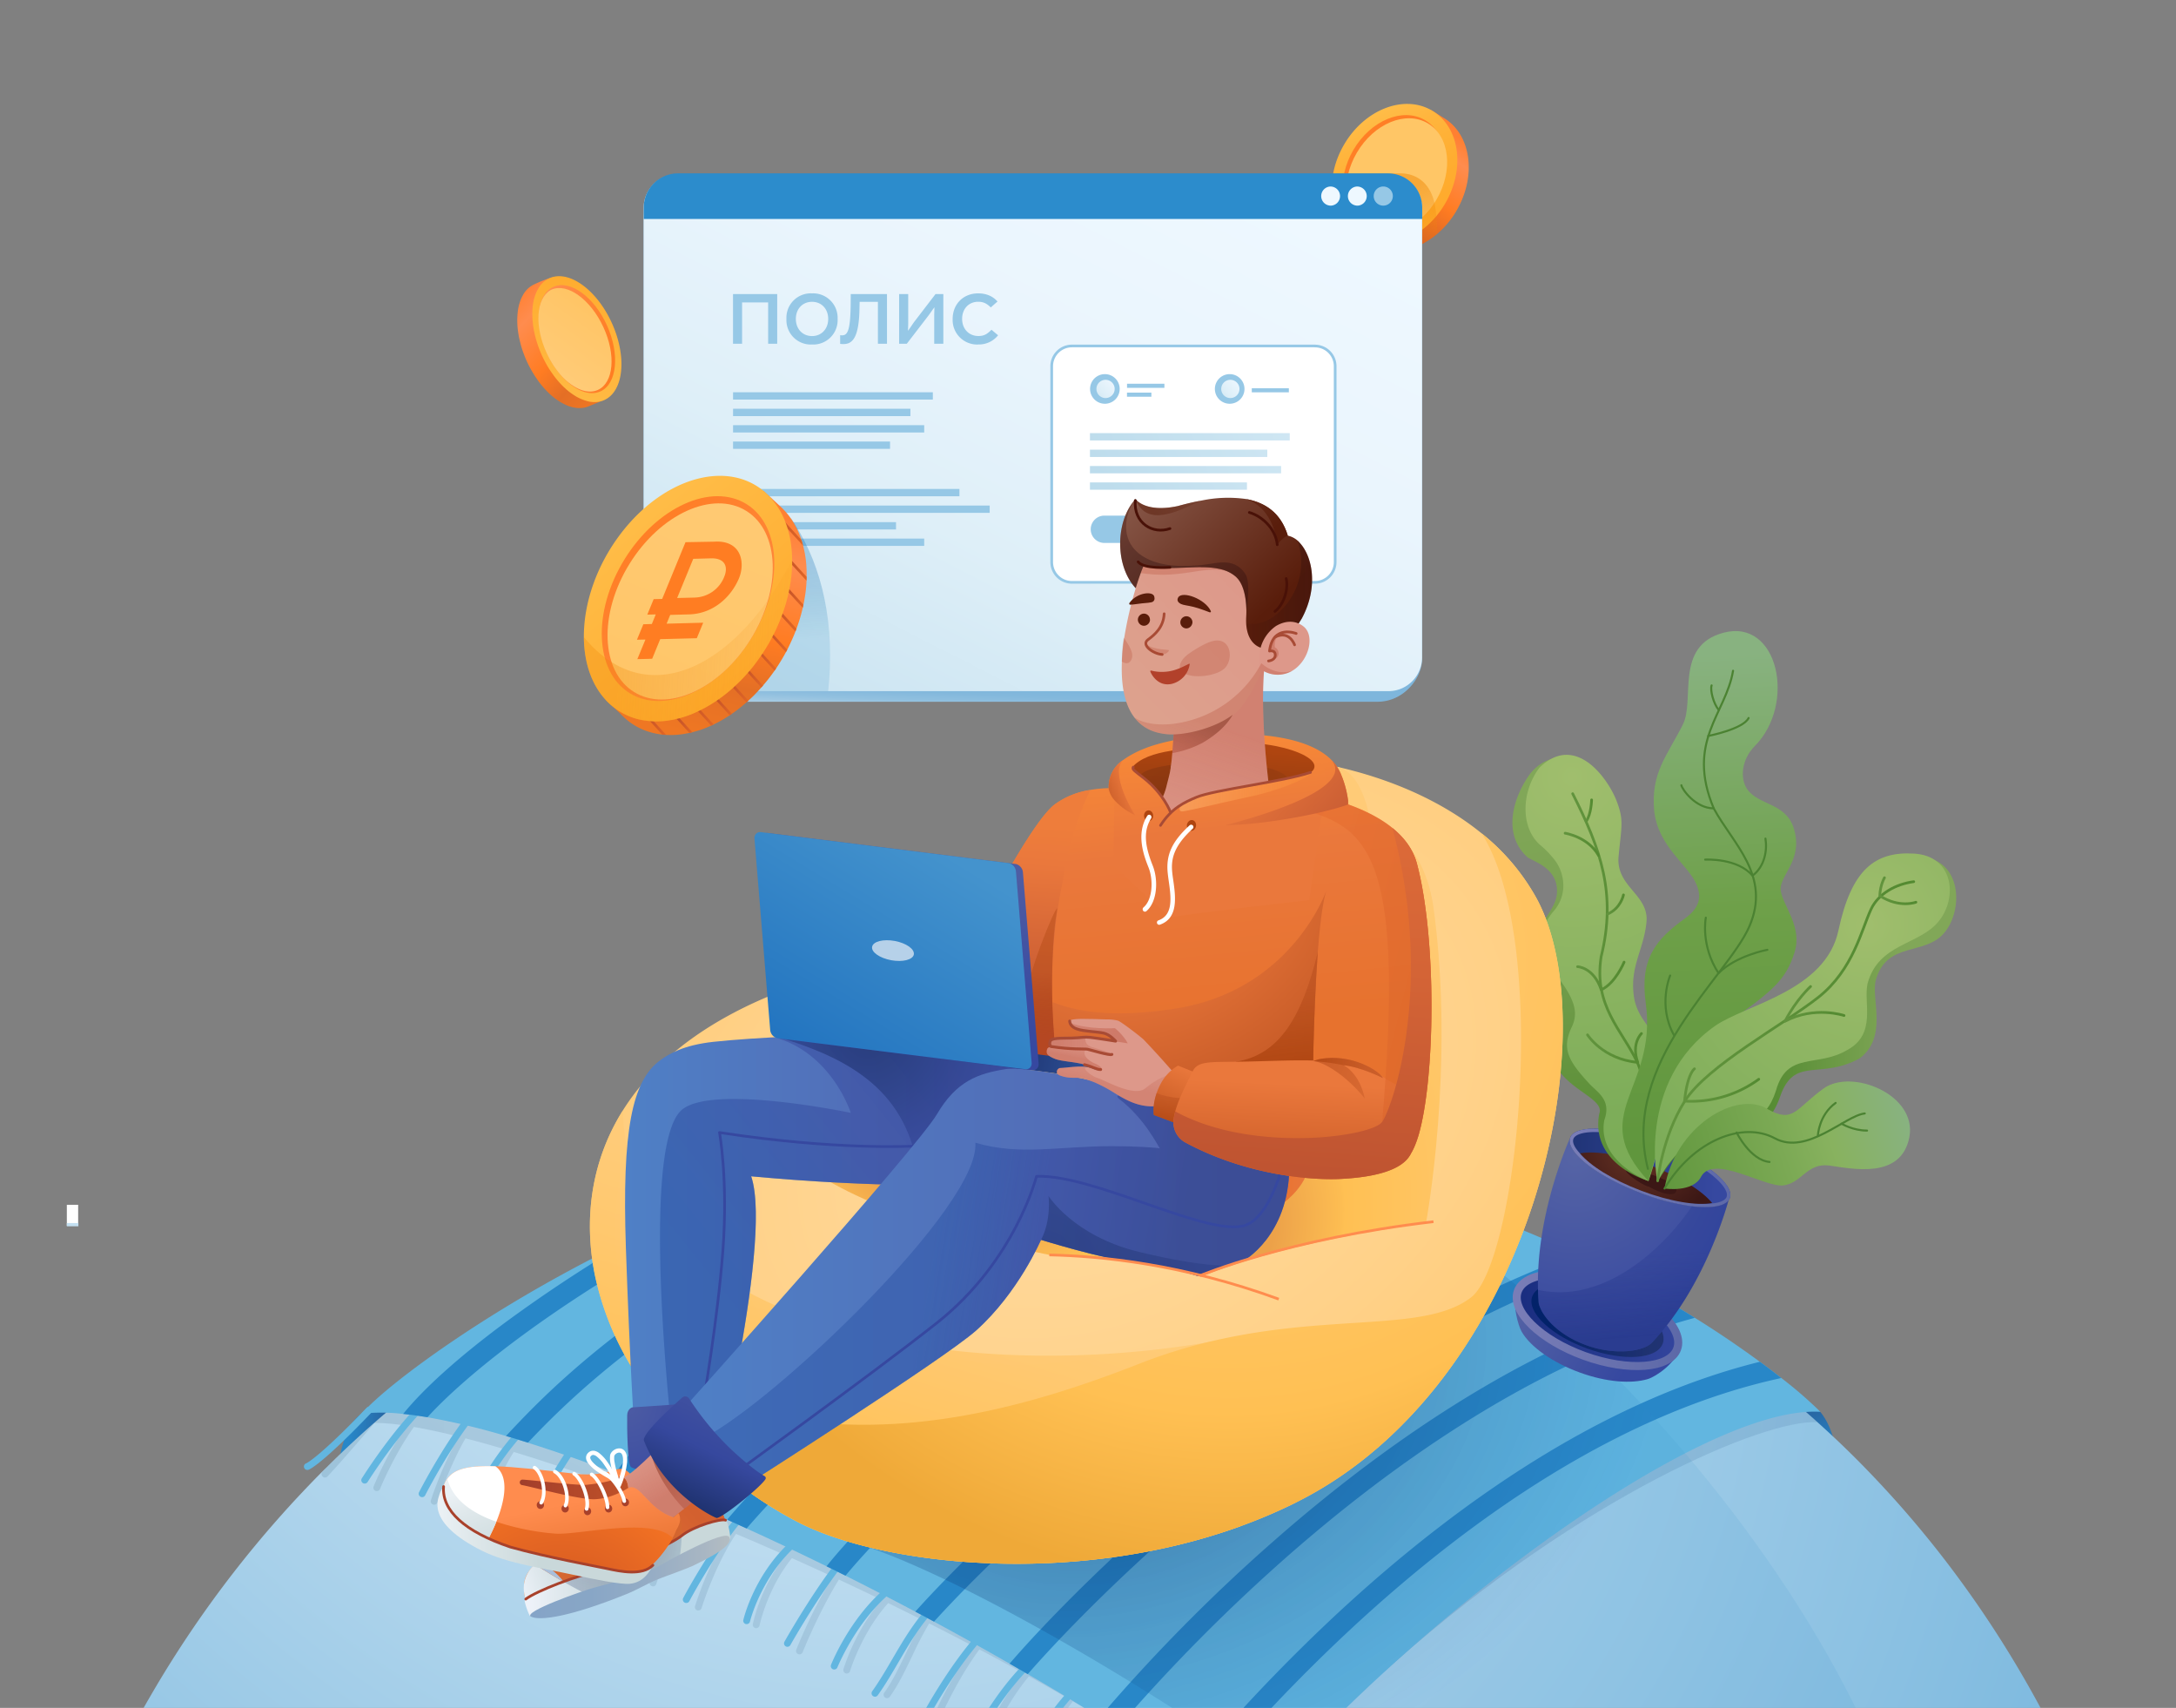 <svg xmlns="http://www.w3.org/2000/svg" width="446" height="350" fill="none"><rect width="100%" height="100%" fill="#808080" stroke="none"/><g clip-path="url(#a)"><path fill="url(#b)" d="M298.5 43.23a18.45 18.45 0 0 1-3.85 4.64c-4.3 3.7-9.88 4.8-14.14 2.3l-.59-.39-1.28-.82-1.4-.9.87.1a12.27 12.27 0 0 1-2.8-7.86c-.02-1.55.18-3.16.62-4.77a18.68 18.68 0 0 1 1.92-4.48 17.48 17.48 0 0 1 7.5-7.02 11.73 11.73 0 0 1 8.4-.83l-.51-.7-.03-.03.27.17.02.01.44.28 1.73 1.09.17.1c5.7 3.36 6.9 11.91 2.66 19.1Z"/><path fill="url(#c)" d="M296.17 41.77c-.54.92-1.15 1.77-1.8 2.55-4.32 5.17-10.8 7.19-15.73 4.64a7.73 7.73 0 0 1-.47-.26c-4.17-2.46-5.93-7.71-4.91-13.17.37-2 1.12-4.02 2.25-5.94 4.17-7.09 12.04-10.2 17.72-7.09l.25.14.02.01.44.28c5.32 3.53 6.35 11.83 2.23 18.84Z"/><path fill="#FF7F26" d="M293.9 40.43c3.55-6.05 2.74-13.12-1.81-15.8-4.55-2.7-11.13.03-14.68 6.07-3.56 6.05-2.75 13.12 1.8 15.8 4.55 2.7 11.13-.03 14.68-6.07Z"/><path fill="#FFC666" d="M294.43 40.9c3.51-5.98 2.71-12.98-1.8-15.64-4.5-2.65-11 .04-14.52 6.02-3.51 5.98-2.72 12.98 1.79 15.63 4.5 2.66 11-.03 14.53-6.01Z"/><path fill="url(#d)" d="M294.65 47.87c-4.3 3.7-9.88 4.8-14.14 2.3l-.59-.39-1.28-.82a7.44 7.44 0 0 1-.46-.26c-4.18-2.46-5.94-7.71-4.92-13.17h13.76c3.13 0 5.64 1.74 6.73 5.1a13.09 13.09 0 0 1 .53 2.67l.1 1.02a178 178 0 0 1 .27 3.55Z" opacity=".5"/><path fill="url(#e)" d="M113.52 56.84c-.2-.03-.68.1-1.25.29a29.9 29.9 0 0 0-2.77 1.14 5.02 5.02 0 0 0-2.31 2.2 7.38 7.38 0 0 0-.64 1.46 9.64 9.64 0 0 0-.45 2.2l-.01.1c-.02.1-.02.21-.03.32-.02.3-.04.6-.04.92v.3a15.97 15.97 0 0 0 .14 1.99l.04.29c.04.28.08.56.14.85l.05.28.19.81.07.28a19.39 19.39 0 0 0 .66 2.13l.3.79.11.26a22.96 22.96 0 0 0 .84 1.77l.13.25a26.99 26.99 0 0 0 1.64 2.6c.05.09.11.16.17.24a19.73 19.73 0 0 0 2.43 2.66 14.29 14.29 0 0 0 .98.79l.07.05a12.02 12.02 0 0 0 2.07 1.2l.37.16a7.45 7.45 0 0 0 1.88.44c.81.07 1.58-.04 2.28-.32a100.81 100.81 0 0 0 3.19-1.33h.01a1.43 1.43 0 0 0 .43-.28c.24-.88.35-1.91.34-3.04l-.03-.89a21.7 21.7 0 0 0-.23-2.07 34.14 34.14 0 0 0-2.98-9.31c-1.24-2.55-2.74-4.77-4.31-6.17-.23-.2-.45-.38-.68-.55a4.38 4.38 0 0 1-.98-1.04c-.6-.8-1.04-1.65-1.82-1.77Z"/><path fill="url(#f)" d="m112.68 57-.07.02a5.02 5.02 0 0 0-2.34 2.23c-.2.34-.37.7-.51 1.1l-.13.35a9.62 9.62 0 0 0-.46 2.31l-.03.31c-.02.3-.03.6-.03.92v.3c0 .3.01.58.03.88l.02.3.09.82c0 .1.02.19.03.28l.14.85.06.28a18.42 18.42 0 0 0 .48 1.9l.08.28.26.78.1.27c.19.53.4 1.05.64 1.58l.1.23a27.27 27.27 0 0 0 .5 1l.13.25.4.72.15.25a21.01 21.01 0 0 0 1.1 1.64c.05.08.1.16.17.24a21.28 21.28 0 0 0 1.52 1.79c.22.23.45.45.68.65l.23.22a13.92 13.92 0 0 0 2.13 1.54 9.47 9.47 0 0 0 2.67 1.02c.19.03.38.06.57.07.76.07 1.49-.02 2.18-.28a4.76 4.76 0 0 0 .6-.28h.01c.15-.08.29-.17.42-.26 2.45-1.7 3.32-5.74 2.43-10.33-.31-1.61-.84-3.3-1.6-4.98-3.09-6.85-8.78-10.98-12.75-9.26Z"/><path fill="url(#g)" d="m113.41 58.8-.39.2c-3.06 1.82-3.51 7.61-.95 13.29.88 1.95 2 3.65 3.24 4.99 2.51 2.71 5.47 3.96 7.76 2.93 3.4-1.54 4.01-7.59 1.35-13.5-2.67-5.91-7.6-9.46-11-7.92Z"/><path fill="url(#h)" d="m113.04 59.35-.2.1c-2.97 1.74-3.35 7.37-.79 12.91.88 1.91 2 3.57 3.23 4.89 2.39 2.47 5.13 3.6 7.25 2.66 3.25-1.43 3.76-7.2 1.14-12.87-2.62-5.68-7.38-9.12-10.63-7.69Z"/><path fill="url(#i)" d="M291.47 44.79v90.33c0 3.82-3.75 8.76-9.25 8.69H138.84a6.91 6.91 0 0 1-6.91-6.92V44.8c0-3.82 3.1-6.92 6.9-6.92h145.73c3.82 0 6.91 3.1 6.91 6.92Z"/><path fill="url(#j)" d="M291.47 42.62v92.1c0 3.83-3.1 6.92-6.9 6.92H138.83a6.91 6.91 0 0 1-6.91-6.91V42.62c0-3.82 3.1-6.91 6.9-6.91h145.73a6.9 6.9 0 0 1 6.91 6.9Z"/><path fill="#2C8CCC" d="M138.94 35.53H284.5a7.02 7.02 0 0 1 7 7.02v2.32H131.94v-2.32a7.02 7.02 0 0 1 7-7.02h.01Z"/><path fill="#EEF8FF" d="M272.56 42.14a1.96 1.96 0 1 0 0-3.91 1.96 1.96 0 0 0 0 3.9Zm5.47 0a1.96 1.96 0 1 0 0-3.91 1.96 1.96 0 0 0 0 3.9Z"/><path fill="#96C8E6" d="M283.52 42.14a1.96 1.96 0 1 0 0-3.92 1.96 1.96 0 0 0 0 3.92Zm-126.08 28.3v-8.46h-5.34v8.46h-1.86V60.26h9.06v10.18h-1.86Zm9-1.57c1.94 0 3.31-1.46 3.31-3.52 0-2.02-1.35-3.5-3.31-3.5-1.97 0-3.32 1.48-3.32 3.5 0 2.06 1.37 3.52 3.32 3.52Zm0 1.73a5 5 0 0 1-5.25-5.25 5 5 0 0 1 5.25-5.23 5.02 5.02 0 0 1 5.24 5.23 5 5 0 0 1-5.24 5.25Zm13.5-.16v-8.58h-3.75l-.03 1.4c-.1 6.15-1.54 7.25-3.3 7.25a4.2 4.2 0 0 1-.66-.04v-1.78c1.43.2 2.11-.42 2.16-6.64l.01-1.79h7.43v10.18h-1.86Zm5.92 0h-1.57V60.26h1.86v5.79c0 .67-.03 1.17-.05 1.74.32-.4.88-1.28 1.25-1.79l4.4-5.74h1.6v10.18h-1.87v-5.96c.02-.5.02-.96.05-1.5-.34.4-.88 1.23-1.27 1.74l-4.4 5.72Zm14.68.16a5.03 5.03 0 0 1-5.28-5.25c0-2.95 2.1-5.23 5.24-5.23 1.68 0 3.02.6 3.95 1.67L203.07 63c-.83-.83-1.56-1.16-2.57-1.16-1.97 0-3.3 1.48-3.3 3.5 0 2.06 1.38 3.52 3.34 3.52 1.26 0 1.86-.48 2.68-1.28l1.35 1.13a5 5 0 0 1-4.03 1.88Zm2.31 33h-52.6v1.5h52.6v-1.5Zm-19.21 3.4h-33.39v1.5h33.4V107Zm13.01-6.8h-46.4v1.5h46.4v-1.5Zm-5.45-19.81h-40.95v1.5h40.95v-1.5Zm-4.6 3.38h-36.35v1.5h36.35v-1.5Zm2.83 3.36h-39.18v1.5h39.18v-1.5Zm0 23.24h-39.18v1.5h39.18v-1.5Zm-7-19.89h-32.18v1.5h32.18v-1.5Z"/><path fill="#fff" stroke="#96C8E6" stroke-miterlimit="10" stroke-width=".55" d="M269.5 70.9h-49.79a4.15 4.15 0 0 0-4.15 4.16v40.12c0 2.3 1.86 4.16 4.15 4.16h49.8c2.3 0 4.15-1.86 4.15-4.16V75.06c0-2.3-1.86-4.15-4.15-4.15Z"/><path fill="#96C8E6" d="M226.46 82.74a3.03 3.03 0 1 0 0-6.07 3.03 3.03 0 0 0 0 6.07Zm12.2-4.1H231v.84h7.66v-.84Zm-2.67 1.82h-5v.84h5v-.84Zm16.05 2.28a3.03 3.03 0 1 0 0-6.07 3.03 3.03 0 0 0 0 6.07Zm12.13-3.18h-7.6v.84h7.6v-.84Z"/><path fill="url(#k)" d="M226.46 81.57a1.87 1.87 0 1 0 0-3.73 1.87 1.87 0 0 0 0 3.73Z"/><path fill="url(#l)" d="M252.04 81.57a1.87 1.87 0 1 0 0-3.73 1.87 1.87 0 0 0 0 3.73Z"/><path fill="url(#m)" d="M264.35 88.76H223.4v1.5h40.95v-1.5Z"/><path fill="url(#n)" d="M259.75 92.15H223.4v1.5h36.35v-1.5Z"/><path fill="url(#o)" d="M262.58 95.5H223.4V97h39.18v-1.5Z"/><path fill="url(#p)" d="M255.58 98.86H223.4v1.5h32.18v-1.5Z"/><path fill="#96C8E6" d="M243.99 105.67h-17.8a2.8 2.8 0 0 0 0 5.59H244a2.8 2.8 0 0 0 0-5.59Z"/><path fill="url(#q)" d="M169.74 141.64H141.2c-1.85-2.38-3-4.02-3-4.02l23.1-30.3.83-1.1.72 1.1c5.76 9 8.34 20.73 6.9 34.32Z" opacity=".26"/><path fill="url(#r)" d="m164.67 123.9-.14.66a33.48 33.48 0 0 1-1.5 4.85c-.2.56-.44 1.1-.68 1.65l-.25.54c-.23.52-.48 1.03-.74 1.53l-.28.52c-.26.5-.54.99-.83 1.47l-.3.49c-.28.46-.57.92-.88 1.38l-.32.46a44.83 44.83 0 0 1-.97 1.33l-.34.44a43.65 43.65 0 0 1-2.88 3.26 35.94 35.94 0 0 1-3.24 2.84c-.42.34-.86.65-1.3.95l-.45.31a26.5 26.5 0 0 1-3.29 1.88l-.52.24c-.52.24-1.03.45-1.55.65l-.56.2a22.35 22.35 0 0 1-4.2.96l-.69.07a16.59 16.59 0 0 1-3.01-.04 14.57 14.57 0 0 1-3.76-.93 13.31 13.31 0 0 1-4.83-3.35l-1.58-1.5-1.37-1.28.53-.72c-1.95-3.87-2.52-8.75-1.76-13.89a34.85 34.85 0 0 1 1.8-6.9 37.7 37.7 0 0 1 3.2-6.58l.19-.3a38.65 38.65 0 0 1 2.02-2.93 33.62 33.62 0 0 1 9.28-8.5h.01c5.63-3.38 11.6-4.3 16.47-2.36l.54-.72 3.92 3.63-.01.01a14.92 14.92 0 0 1 2.68 3.64 17.4 17.4 0 0 1 1.53 3.97 22.05 22.05 0 0 1 .65 3.9c.06.81.09 1.63.07 2.46v.02a25.73 25.73 0 0 1-.3 3.73c-.1.66-.21 1.31-.35 1.97Z"/><path fill="url(#s)" d="m164.6 111.83-2.44-2.67-.7-.76-4-4.38.36-.41 3.22 3.51 1.45 1.59 1.76 1.93c.13.39.25.78.35 1.19Z"/><path fill="url(#t)" d="m165.3 119-2.95-3.22-.09-.1-1.55-1.7.35-.43 1.3 1.43 2.82 3.07.14.16-.02.78Z"/><path fill="url(#u)" d="m164.67 123.9-.14.66-2.88-3.15-.86-.94.36-.41.64.7 2.88 3.15Z"/><path fill="url(#v)" d="m163.25 128.84-.22.58-2.84-3.1-2.13-2.34.36-.42 1.99 2.17 2.84 3.11Z"/><path fill="url(#w)" d="m161.35 133.13-.27.52-2.8-3.07-1.8-1.96.36-.42 1.7 1.86 2.81 3.07Z"/><path fill="url(#x)" d="m159.07 136.98-.32.46-2.78-3.04-2.33-2.55.36-.41 2.28 2.5 2.79 3.04Z"/><path fill="url(#y)" d="m156.4 140.48-.36.41-2.76-3.01-1.42-1.55.36-.42 1.42 1.55 2.76 3.02Z"/><path fill="url(#z)" d="m153.4 143.58-.41.36-2.73-2.98-2.03-2.22.36-.42 2.07 2.27 2.74 2.99Z"/><path fill="url(#A)" d="m150.02 146.27-.46.31-2.7-2.96-.85-.93.36-.42.94 1.04 2.71 2.96Z"/><path fill="url(#B)" d="m146.27 148.46-.51.24-2.67-2.92-2.63-2.87.28-.32.08-.1.04.05 2.74 2.99 2.68 2.93Z"/><path fill="url(#C)" d="m141.9 150.06-.6.14-2.62-2.87-.35-.38.36-.42.6.65 2.62 2.87Z"/><path fill="url(#D)" d="M136.54 150.6c-.27-.01-.53-.03-.8-.06l-2.51-2.75-1.71-1.87.35-.42 2.14 2.33 2.53 2.77Z"/><path fill="url(#E)" d="m161.78 120.75-.13.67a34.02 34.02 0 0 1-1.46 4.9 38.65 38.65 0 0 1-2.74 5.74l-.3.5c-.27.45-.57.92-.87 1.38l-.31.46-.97 1.35-.04.05a24.81 24.81 0 0 1-1.32 1.66l-.36.42a31.76 31.76 0 0 1-2.63 2.7l-.4.38c-.4.36-.81.71-1.23 1.05l-.43.34a29.12 29.12 0 0 1-7.05 4.1l-.56.2a20.9 20.9 0 0 1-4.81 1.11 16.3 16.3 0 0 1-5.5-.4 13.67 13.67 0 0 1-5.11-2.59 13.62 13.62 0 0 1-1.37-1.29c-3-3.22-4.48-7.8-4.52-12.9-.02-3.4.6-7.05 1.86-10.66 1.24-3.57 3.1-7.1 5.55-10.36 8.66-11.5 21.6-15.37 29.4-8.97a15.53 15.53 0 0 1 4.55 6.54 18.9 18.9 0 0 1 1.1 4.4 25.55 25.55 0 0 1 .23 3.46v.63l-.01.16a29.03 29.03 0 0 1-.57 4.98Z"/><path fill="url(#F)" d="M154.04 130.73c6.6-10.7 6.14-22.98-1.04-27.43-7.19-4.45-18.38.61-24.99 11.31-6.61 10.7-6.15 22.98 1.04 27.43 7.19 4.45 18.37-.6 24.99-11.3Z"/><path fill="url(#G)" d="M153.88 130.97c6.35-10.25 5.94-22.01-.92-26.27-6.86-4.26-17.57.59-23.93 10.84-6.35 10.25-5.94 22.01.93 26.27 6.86 4.26 17.57-.59 23.92-10.84Z"/><path fill="#FF7D22" d="m146.63 111-6.13.11-4.78 11.63-1.74.04-1.31 3.18 1.74-.05-.81 1.97-1.74.05-1.31 3.17 1.74-.04-1.66 4.02 3.04-.08 1.65-4.02 7.5-.19 1.31-3.18-7.5.2.74-1.8 3.75-.1c5.03-.1 8.66-3.5 10.3-7.3 1.36-3.16.63-7.83-4.8-7.62h.01Zm-4.25 11.46-3.59.09 3.3-8.03 3.73-.1c2.66-.04 3.52 1.62 2.61 3.81a6.71 6.71 0 0 1-6.06 4.23Z"/><path fill="url(#H)" d="m162.2 118.06-.09.71c-.09.66-.2 1.32-.33 1.99l-.13.66a31.47 31.47 0 0 1-1.25 4.32 33.34 33.34 0 0 1-1.86 4.32l-.27.52a37.76 37.76 0 0 1-2 3.35l-.3.47-.97 1.34-.04.06a27.84 27.84 0 0 1-1.32 1.66l-.36.41a35.53 35.53 0 0 1-2.62 2.71l-.4.37c-.41.37-.82.72-1.24 1.05l-.42.35a29.95 29.95 0 0 1-5.52 3.43 24.8 24.8 0 0 1-3.8 1.4 23.1 23.1 0 0 1-2.44.5l-.67.08a17 17 0 0 1-2.94.03 14.46 14.46 0 0 1-3.6-.74 13.25 13.25 0 0 1-5.44-3.57c-2.99-3.22-4.47-7.8-4.51-12.9 13.48 16.24 32.06 5.1 42.68-15.92v1.13c-.03.75-.08 1.5-.16 2.28Z" opacity=".3"/><path fill="url(#I)" d="M372.86 289.08c3.56 3.87 3.87 11.3 3.87 11.3l-30.01-20.13 26.14 8.83Z"/><path fill="url(#J)" d="M74.14 289.7c-3.71 2.32-4.64 9.75-4.64 9.75l17.53-11.61-12.89 1.86Z"/><path fill="url(#K)" d="M444.8 450.7 1.28 454.79a115.57 115.57 0 0 1-.08-4.1v-1.51l.07-3.07c.9-31.3 10.9-66.8 30.12-99.5a225.9 225.9 0 0 1 35.4-45.77l.02-.01a214.33 214.33 0 0 1 16.67-14.94c35.54-28.69 82.67-47.92 141.5-47.92 18.56 0 35.86 1.86 51.93 5.28 29.48 6.28 54.84 17.83 76.27 32.83a200 200 0 0 1 20.45 16.38A197.71 197.71 0 0 1 384 302.61c28.07 29.44 46.04 65.45 54.7 100.26 4.09 16.49 6.1 32.7 6.1 47.83Z"/><path fill="url(#L)" d="M372.5 291.45c-10.87-.61-48.06 15.13-86.26 48.89-38.5 34.02 47.33-50.18 47.33-50.18l31.08-5.44c3.09 2.51 4.95 4.08 7.85 6.73Z" opacity=".18"/><path fill="url(#M)" d="m232.17 355.98-2.18-1.99c.5-.62 1.01-1.22 1.53-1.8a.7.7 0 0 0-.04-.99.7.7 0 0 0-1 .05c-.52.57-1.03 1.18-1.53 1.79l-7.22-6.6a.88.88 0 0 1 .05-.05.7.7 0 0 0-1.04-.95l-.05.05-48.86-44.64-79.51-15.49-3.37.95a.7.7 0 0 0-.85.09l-.23.22-8.1 2.3-3.15 2.69h.08a215.05 215.05 0 0 0-9.9 9.23l-.7.76a.7.7 0 0 0 1.02.97c.1-.1 2.4-2.5 9.64-10.96 1.76-.02 3.95.17 6.52.56a70.68 70.68 0 0 0-6.7 12.44.7.7 0 0 0 1.3.52c.04-.08 2.77-6.8 6.95-12.7 2.7.46 5.77 1.12 9.16 1.97a78.68 78.68 0 0 0-5.67 13.05.7.7 0 1 0 1.34.42c.03-.09 2.2-6.87 5.74-13.11 2.66.68 5.5 1.48 8.51 2.37-3.68 5.88-5.33 12.24-4.78 15a.7.7 0 1 0 1.38-.27c-.44-2.18.99-8.4 4.8-14.31 6.87 2.08 14.57 4.7 22.86 7.77a131.42 131.42 0 0 0-7.34 13.82.7.7 0 1 0 1.29.57c.03-.08 3.24-7.26 7.4-13.89 3.12 1.17 6.33 2.41 9.6 3.7a104.96 104.96 0 0 0-5.94 14.65.7.7 0 0 0 .67.92c.3 0 .58-.2.67-.5.03-.1 2.42-7.72 5.92-14.53 2.97 1.19 6 2.43 9.09 3.72a56.58 56.58 0 0 0-4.41 8.33 70.76 70.76 0 0 0-2.66 7.02.7.7 0 1 0 1.34.41c.03-.1 2.65-8.57 7.05-15.2 3.33 1.4 6.7 2.86 10.13 4.38a36.98 36.98 0 0 0-6.68 14.09.7.7 0 0 0 1.38.28c.02-.09 1.63-7.64 6.64-13.78a659.3 659.3 0 0 1 8.33 3.79 109.2 109.2 0 0 0-7.44 14.96.7.7 0 0 0 .65.97.7.7 0 0 0 .66-.45c.04-.1 3.24-8.12 7.42-14.88 2.91 1.36 5.84 2.75 8.78 4.18-5.39 6.11-7.71 13.75-7.84 14.17a.7.7 0 1 0 1.35.4c.03-.1 2.41-7.93 7.82-13.93 2.37 1.16 4.75 2.34 7.14 3.54a78.68 78.68 0 0 0-3.52 6.75c-1.4 2.92-2.72 5.68-4.43 8.08a.7.7 0 0 0 1.14.82c1.79-2.5 3.13-5.31 4.56-8.29a76.68 76.68 0 0 1 3.5-6.73c3.02 1.52 6.03 3.08 9.05 4.67a83.81 83.81 0 0 0-8.35 14.78.7.7 0 0 0 1.3.55c.03-.1 3.5-8.18 8.3-14.67a566.3 566.3 0 0 1 8.9 4.81c-5.3 6.42-8.39 14.3-8.53 14.67a.7.7 0 0 0 .65.96.7.7 0 0 0 .66-.45c.03-.09 3.2-8.18 8.47-14.48 2.6 1.44 5.2 2.91 7.79 4.4-5.02 6.7-8.15 15.22-8.3 15.63a.7.7 0 1 0 1.32.48c.04-.1 3.24-8.81 8.2-15.4a546.9 546.9 0 0 1 8.52 5.05 82.46 82.46 0 0 0-8.89 14.7.7.7 0 1 0 1.28.58c.04-.1 3.73-8.1 8.82-14.55l2.53 1.56Z" opacity=".16"/><path fill="#62B6E0" d="M209.04 363.8c-.1 0-.2-.01-.29-.05a.7.7 0 0 1-.35-.93c.04-.1 4.14-9.17 10.33-15.99a.7.7 0 1 1 1.04.95c-6.04 6.65-10.05 15.53-10.09 15.61a.7.7 0 0 1-.64.42Zm-9.84-5.66a.7.7 0 0 1-.63-1.01c.05-.1 4.42-9.04 10.82-15.66a.7.7 0 1 1 1.01.98c-6.24 6.47-10.52 15.2-10.56 15.3a.7.7 0 0 1-.63.39Zm-9.65-5.48a.7.7 0 0 1-.62-1.04c.05-.1 5.37-10.06 11.54-16.87a.7.7 0 1 1 1.04.95c-6.05 6.67-11.3 16.49-11.34 16.58a.7.7 0 0 1-.62.38Zm-10.21-4.96a.7.7 0 0 1-.57-1.11c1.56-2.2 2.9-4.5 4.2-6.73 2.2-3.76 4.47-7.65 7.93-11.31a.7.7 0 1 1 1.02.97c-3.35 3.54-5.57 7.36-7.73 11.05-1.32 2.26-2.68 4.6-4.28 6.84a.7.7 0 0 1-.57.3Zm-8.36-5.57a.7.7 0 0 1-.65-.96c.2-.52 5.16-12.69 14.84-18.32a.7.7 0 1 1 .7 1.22c-9.26 5.38-14.18 17.5-14.23 17.62a.7.7 0 0 1-.66.44Zm-9.58-4.65a.7.7 0 0 1-.61-1.05c.06-.12 7.22-12.84 13.39-19.64a.7.7 0 0 1 1.04.95c-6.07 6.68-13.15 19.26-13.22 19.38a.7.7 0 0 1-.6.36Zm-8.36-4.65-.16-.01a.7.7 0 0 1-.52-.85c.1-.44 2.63-10.86 11.7-17.75a.7.7 0 1 1 .85 1.13c-8.67 6.58-11.16 16.84-11.19 16.94a.7.7 0 0 1-.68.54Zm-12.38-4.33a.7.7 0 0 1-.62-1.03c.06-.12 6-11.31 12.17-18.11a.7.7 0 0 1 1.04.95c-6.05 6.66-11.9 17.7-11.96 17.82a.7.7 0 0 1-.63.37Zm-9.28-4.96a.7.7 0 0 1-.63-1c.06-.13 6-12.59 11.6-19.85a.7.7 0 1 1 1.11.86c-5.5 7.15-11.39 19.47-11.45 19.6a.7.7 0 0 1-.63.4Zm-34.03-12.39a.7.7 0 0 1-.7-.56c-.67-3.41 3.68-11.3 10.14-18.35a.7.7 0 1 1 1.03.95c-6.7 7.32-10.29 14.58-9.78 17.12a.7.7 0 0 1-.69.84Zm10.52 3.41a.7.7 0 0 1-.64-.99c.04-.1 4.65-10.42 10.02-17.86a.7.7 0 0 1 1.14.83c-5.28 7.31-9.84 17.5-9.88 17.6a.7.7 0 0 1-.65.42Zm11.13 4.02a.7.7 0 0 1-.64-.99c.05-.1 4.66-10.42 10.03-17.85a.7.7 0 0 1 1.14.82c-5.28 7.32-9.84 17.5-9.89 17.6a.7.7 0 0 1-.64.42Zm-32.48-11.77a.7.7 0 0 1-.63-1.02c.06-.1 5.6-11 11.63-17.94a.7.7 0 1 1 1.06.92c-5.9 6.8-11.38 17.55-11.43 17.66a.7.7 0 0 1-.63.38Zm-11.76-2.78a.7.7 0 0 1-.6-1.07c.07-.1 6.26-10.01 12.93-16.33a.7.7 0 1 1 .96 1.02c-6.53 6.2-12.63 15.95-12.7 16.05a.7.7 0 0 1-.59.33ZM63 301.24a.7.7 0 0 1-.24-1.36c.09-.04 2.66-1.22 12.37-11.37a.7.7 0 1 1 1.01.97c-9.97 10.43-12.62 11.62-12.89 11.71a.69.69 0 0 1-.24.05Z"/><path fill="#62B6E0" d="M373.12 289.33c-25.06-1.54-86.42 44.66-117.51 82.6a497.01 497.01 0 0 0-12.45-8.59 572.44 572.44 0 0 0-17.78-11.42 629.87 629.87 0 0 0-18.45-10.99 674.68 674.68 0 0 0-37.52-19.95 605.39 605.39 0 0 0-20.38-9.55 483.49 483.49 0 0 0-22.88-9.5 316.85 316.85 0 0 0-22.43-7.65 144.43 144.43 0 0 0-16.1-3.84c-1.76-.3-3.43-.52-5-.68a38.18 38.18 0 0 0-8.48-.06c5.54-6.36 28-22.92 56.37-36.31a231.95 231.95 0 0 1 34.93-13.34c10.36-2.96 20.9-5 31.23-5.64l2.05-.15a269.63 269.63 0 0 1 29.79-.4 254.72 254.72 0 0 1 35.14 3.99 246.01 246.01 0 0 1 64.97 21.72 234.8 234.8 0 0 1 18.76 10.49 208.2 208.2 0 0 1 17.72 12.33 86.25 86.25 0 0 1 8.02 6.94Z"/><path fill="#2887C8" d="M365.1 282.4c-15.27 3.29-31.16 9.97-47.28 19.86-13.7 8.4-27.59 19.14-41.29 31.9a353.5 353.5 0 0 0-29.87 31.55c-1.16-.8-2.33-1.58-3.5-2.37a357.67 357.67 0 0 1 30.5-32.27c13.9-12.95 28.02-23.85 41.95-32.4 15.31-9.4 30.46-15.98 45.1-19.6a152.7 152.7 0 0 1 4.38 3.32Zm-17.72-12.34c-13.3 3.6-27.1 9.6-41.17 17.85-13.96 8.2-28.17 18.6-42.26 30.96a360.15 360.15 0 0 0-34.96 35.3l-3.6-2.25a354.42 354.42 0 0 1 35.79-36.22c14.28-12.53 28.71-23.1 42.9-31.43 13.05-7.66 25.91-13.42 38.38-17.19 1.71 1 3.35 2 4.92 2.98Zm-18.76-10.5c-54.51 17.97-103.15 66.52-117.97 83.52l-3.72-2.15c7.27-8.45 22.67-24.31 42.24-40.16 14.78-11.96 29.64-22.1 44.17-30.12a205.72 205.72 0 0 1 29.91-13.69c1.84.87 3.63 1.73 5.37 2.6Zm-20.1-8.93c-28.82 10.17-55.55 28.1-74.36 42.76-20.77 16.19-35.76 31.23-42.72 38.93a898.1 898.1 0 0 0-3.83-2.05c7.25-8.15 23.34-24.14 43.96-40.2 15.16-11.82 30.33-21.84 45.1-29.8a221.7 221.7 0 0 1 25.8-11.91c2.06.74 4.08 1.5 6.05 2.27Zm-21.55-7.29a224.53 224.53 0 0 0-25.69 11.14 291.46 291.46 0 0 0-44.77 28.42c-22.42 17.13-37.91 33.58-43.21 40l-3.89-1.92c5.42-6.87 21.93-24.16 44.54-41.44a295.5 295.5 0 0 1 45.43-28.82c6.9-3.5 13.78-6.6 20.63-9.27 2.36.6 4.68 1.24 6.96 1.9Zm-23.33-5.5c-27.99 10.01-51.99 25.12-69.09 37.81-19.26 14.3-33.35 28.09-41.52 37.58a448.1 448.1 0 0 0-4-1.8c2.4-2.85 5.26-5.97 8.44-9.23a292.15 292.15 0 0 1 34.57-29.94c15.94-11.83 37.8-25.73 63.31-35.8 2.81.42 5.57.88 8.3 1.38Zm-24.69-3.31a326.65 326.65 0 0 0-58.04 26.9c-12.96 7.69-24.79 16.12-34.2 24.38-7.12 6.25-12.75 12.3-16.53 17.7a208.6 208.6 0 0 0-4.03-1.58c13-19.26 49.94-48.01 102.35-68.06 3.54.15 7.02.37 10.45.66Zm-26.68-.86c-24.04 8.65-45.08 18.44-62.9 29.26-22.65 13.76-34.8 25.98-41.16 32.71-1.53-.48-3.03-.93-4.5-1.36 6.01-6.43 18.5-19.79 43.48-34.96 14.98-9.1 32.2-17.47 51.53-25.06 4.6-.32 9.12-.51 13.55-.6Zm-46.84 6.38a377.97 377.97 0 0 0-24.72 12.41c-27.56 15.13-45.23 29.34-53.1 37.98-1.76-.3-3.42-.52-4.98-.68 4.23-5.22 11.3-11.58 20.5-18.43a296.67 296.67 0 0 1 27.37-17.94 232.05 232.05 0 0 1 34.93-13.34Z"/><path fill="url(#N)" fill-opacity=".65" d="M395.3 397.48c-40.63 5.19-74.96 21.77-93.9 0-24.02-27.61-104.63-77.16-129.68-82.16a1.77 1.77 0 0 1-.47-3.19l105.67-68.88c29.48 6.28 110.49 84.08 118.37 154.24Z" opacity=".8"/><path fill="url(#O)" d="M344.1 276.51c-.68 2.83-4.63 5.6-6.42 6.12-3.34.97-8.38.63-13.8-1.33-5.76-2.08-10.24-5.35-12-8.4-.76-1.35-1.76-5.32-1.27-7.66.82-3.89 9.85-.48 18.15 2.51 8.31 3 16.29 4.9 15.35 8.76Z"/><path fill="url(#P)" d="M354.54 245.54c-.06.16-.15.32-.26.46-1.77 2.3-9.53 1.7-18.03-1.52-8.9-3.38-15.3-8.36-14.45-11.22l.03-.12c1.08-2.83 9.27-2.36 18.3 1.06 9.03 3.43 15.49 8.5 14.42 11.34Z"/><path fill="url(#Q)" d="M326.83 231.29v.7c3.48 0 8.24 1.05 13.05 2.87 4.3 1.63 8.14 3.68 10.81 5.78 2.39 1.88 3.58 3.62 3.2 4.65a.95.95 0 0 1-.16.27v.01c-.55.71-2.07 1.12-4.18 1.12-3.49 0-8.25-1.05-13.06-2.87-9.06-3.44-14.66-8.22-14.02-10.36l.02-.06v-.01c.34-.88 1.96-1.4 4.34-1.4v-.7m0 0c-2.69 0-4.53.6-5 1.85l-.04.12c-.85 2.86 5.55 7.84 14.45 11.22 5.07 1.92 9.88 2.91 13.3 2.91 2.33 0 4.02-.45 4.74-1.39.11-.14.2-.3.26-.46 1.07-2.84-5.38-7.91-14.41-11.34-5.07-1.92-9.88-2.9-13.3-2.9Z"/><path fill="url(#R)" d="M350.92 246.53c-3.1.6-8.64-.29-14.56-2.53-5.84-2.21-10.52-5.16-12.5-7.64 3.1-.6 8.64.29 14.56 2.53 5.83 2.21 10.51 5.16 12.5 7.64Z"/><path fill="url(#S)" stroke="url(#T)" stroke-miterlimit="10" stroke-width="1.65" d="M343.76 276.41c1.46-4.06-4.66-10-13.69-13.25-9.02-3.26-17.52-2.6-18.98 1.46-1.47 4.06 4.66 10 13.68 13.26 9.02 3.25 17.53 2.6 18.99-1.47Z"/><path fill="url(#U)" d="M340.8 275.34c1.15-3.22-3.89-8-11.27-10.66-7.39-2.67-14.32-2.22-15.48 1.01-1.16 3.23 3.88 8 11.27 10.67 7.38 2.66 14.31 2.21 15.47-1.02Z"/><path fill="url(#V)" d="M354.28 246c-1.08 3.85-5.7 18.58-15.63 29.08a4.33 4.33 0 0 1-1.5 1c-2.6 1.14-7.33 1.29-12-.4-4.53-1.64-7.69-4.36-9.18-7.06 0 0-.42-.87-.53-1.29a3.31 3.31 0 0 1-.07-.37l-.01-.1-.01-.05-.01-.2v-.06a52.71 52.71 0 0 1-.11-4.9c.35-14.91 6.56-28.41 6.56-28.41v.02c-.25.85.14 1.89 1.04 3.01 2.14 2.67 7.16 5.83 13.42 8.2a46.38 46.38 0 0 0 10.53 2.74c2.02.24 3.77.24 5.1-.02 1.13-.21 1.96-.6 2.4-1.19Z"/><path fill="url(#W)" d="M354.28 246c-1.08 3.85-5.71 18.58-15.63 29.08a4.33 4.33 0 0 1-1.5 1c-2.6 1.14-7.33 1.29-12-.4-4.53-1.64-7.69-4.36-9.19-7.06 0 0-.41-.87-.52-1.29a3.55 3.55 0 0 1-.07-.37l-.02-.1v-.05l-.02-.2v-.06c-.11-1.64-.09-2.2-.09-2.2 14.28 3.08 26.6-9.75 31.53-17.14 2.03.24 3.78.24 5.1-.01 1.13-.22 1.96-.62 2.4-1.2Z" opacity=".5"/><path fill="#3C1715" d="M333.55 240.38c1 1.12 3.77 2.77 4.39 2.8 0 0 2.13 1.21 3.7 1.48 2.78.46 2.03-1.53 1.22-2.08-.8-.55-7.21-3.15-8.76-3.21-1.55-.06-.55 1.01-.55 1.01Z"/><path fill="url(#X)" d="M327.8 228.2c1.6-4.35-14.73-6.08-8.36-19.38 1.8-3.66.22-4.26-3.62-9.69-4.16-7.84 2.86-11.26 3.28-15.9.5-5.4-5.01-6.71-6.08-7.6-5.01-4.64-2.98-11.74.15-16.42a9.23 9.23 0 0 1 2.74-2.73c6.54-4.1 12.2 3.89 13.88 7.95 1.72 4.2 1.13 5.33.57 11.5-.55 6.16 6.25 7.72 5.77 13.27-.5 5.54-3.32 8.87-2.56 14.8.77 5.92 5.38 6.73 6.3 14.93 1.17 11.13-2.4 22.94-2.4 22.94s-11.58-3.4-9.68-13.66Z"/><path fill="url(#Y)" d="M328.8 229.63c1.62-4.42-1.59-5.82-3.29-7.82-4.29-4.66-5.42-7.14-3.28-11.51 1.99-4.36-1.48-7.93-5.3-13.4-2.02-2.85-1.41-6.75 1.55-10.23a7.87 7.87 0 0 0 1.92-4.52 8.64 8.64 0 0 0-1.88-6.08 19.83 19.83 0 0 0-2.88-2.94c-4.06-3.6-3.81-10.95-.1-15.82 7.33-7.13 13.86 2.06 15.69 6.54 1.7 4.25 1.1 5.4.52 11.64-.59 6.25 6.22 7.8 5.72 13.42-.52 5.62-3.37 9-2.62 15 .74 6 5.36 6.8 6.25 15.1 1.12 11.27-3.22 23.05-3.22 23.05s-10.55-3.99-9.07-12.43Z"/><path stroke="url(#Z)" stroke-linecap="round" stroke-linejoin="round" stroke-width=".55" d="M322.34 162.65c5.72 11.31 9.03 20.47 5.83 33.42-1.57 10.13 4.34 15.07 7.4 21.62 3.06 6.56 2.02 22.68 2.02 22.68"/><path stroke="url(#aa)" stroke-linecap="round" stroke-linejoin="round" stroke-width=".55" d="M327.63 175.29c-2.16-3.82-6.84-4.54-6.84-4.54"/><path stroke="url(#ab)" stroke-linecap="round" stroke-linejoin="round" stroke-width=".55" d="M325.1 168.33c1.05-1.49 1.12-4.41 1.12-4.41"/><path stroke="url(#ac)" stroke-linecap="round" stroke-linejoin="round" stroke-width=".55" d="M332.75 183.39s-.53 2.75-3.26 3.93"/><path stroke="url(#ad)" stroke-linecap="round" stroke-linejoin="round" stroke-width=".55" d="M336.44 211.8s-2.15 2.03-.76 5.91c-7.15-.64-10.3-5.64-10.3-5.64"/><path stroke="url(#ae)" stroke-linecap="round" stroke-linejoin="round" stroke-width=".55" d="M332.88 197.17s-1.8 4.38-4.69 5.66c-1.56-4.63-4.85-4.73-4.85-4.73"/><path fill="url(#af)" d="M337.34 205.74c-1.33-9.33 2.08-13.23 8.03-17.54 3.1-2.24 3.37-4.44 2.37-6.89-1.67-4.11-7.89-7.69-8.7-15.2-.68-7.79 2.62-11.15 5.86-17.58 2.6-5.05-1.79-16.15 8.33-18.86 11.27-3.01 14.98 14.6 6.43 23.23-2.69 2.7-3.1 6.6-1.53 8.85 2.3 3.3 7.83 2.74 9.5 7.91 2.16 6.72-3.16 9.8-2.63 12.96.54 3.15 4.48 7.38 2.8 12.6-1.78 5.6-4.36 7.75-13.48 14.26-11.35 11.54-16.44 32.57-16.44 32.57-12.84-13.78 1.8-18.69-.54-36.32Z"/><path stroke="#4B8232" stroke-linecap="round" stroke-linejoin="round" stroke-width=".42" d="M337.76 239.53c-5.6-21.91 16.26-39.26 20.79-49.67 4.53-10.41-3.38-16.92-7.3-24.2-5.75-13.74 2.52-19.4 3.96-28.2"/><path stroke="#4B8232" stroke-linecap="round" stroke-linejoin="round" stroke-width=".42" d="M361.85 171.85c.4 2.34-.14 5.73-2.65 7.6-3.07-3.62-9.48-3.3-9.71-3.29m12.76 18.48s-6.37 1.17-10.02 4.79c-3.73-5.73-2.6-11.37-2.6-11.37m-6.51 24.1c-3.42-6.12-.8-12.25-.8-12.25m9.93-54.46c-1.06-1.26-1.77-4.06-1.43-4.99m-.71 10.36s7.15-1.38 8.29-3.68m-7.15 18.52c-3.8-.03-6.5-3.96-6.63-4.74"/><path fill="url(#ag)" d="M352.17 230.81c7.2-2 9.94 2.2 12.98-6.87 2.98-7.3 8.02-2.7 16-7.04 5.78-4.35 2.4-12 3.28-15.9 2.22-8.27 10.12-5 14.13-9.9 3.98-4.84 3.38-14.95-4.74-15.44-8.1-.48-12.86 3.35-15.52 15.75-2.62 12.41-19 15.22-25.23 19.54-16.22 11.39-13.34 31.25-13.34 31.25s5.21-9.39 12.44-11.39Z"/><path fill="url(#ah)" d="M350.6 232.2c7.21-2.01 11.26-1.99 13.42-8.73 2.28-8.13 8.44-4.61 14.63-8.31 6.05-3.28 3.25-9.69 4.13-13.59 2.23-8.28 10.56-7.84 14.56-12.74 3.98-4.83 3.1-13.42-5.01-13.9-8.1-.5-12.87 3.34-15.52 15.75-2.63 12.4-19 15.2-25.24 19.53-16.21 11.4-11.85 32-11.85 32s3.66-8.02 10.88-10.02Z"/><path stroke="url(#ai)" stroke-linecap="round" stroke-linejoin="round" stroke-width=".55" d="M392.25 180.68c-3.63.48-7.26 2.43-8.75 5.64-1.98 4.21-3.64 12.36-10.77 18.03-7.12 5.63-22.78 14-27.4 21.28-4.64 7.3-5.57 16.35-5.57 16.35"/><path stroke="url(#aj)" stroke-linecap="round" stroke-linejoin="round" stroke-width=".55" d="M386.25 179.87s-.89 1.48-.96 3.7c4.03 2.6 7.4 1.32 7.4 1.32"/><path stroke="url(#ak)" stroke-linecap="round" stroke-linejoin="round" stroke-width=".55" d="M371.1 202.16s-2.96 2.68-5.24 7.13c6.06-3.22 12.1-1.18 12.1-1.18"/><path stroke="url(#al)" stroke-linecap="round" stroke-linejoin="round" stroke-width=".55" d="M347.3 219.03s-1.47.97-2.03 6.62a23.47 23.47 0 0 0 15.21-4.48"/><path fill="url(#am)" d="M341.17 243.56c2.1-12.73 14.8-20.27 21.18-16.24 5.26 2.94 5.7-.14 11.44-4.27 5.76-4.14 19.2 1.27 17.56 9.98-1.68 8.74-11.74 6.46-16.39 5.83-4.64-.63-5.7 3.69-9.52 4.07-3.8.38-14.22-6.4-16.75-1.84-1.7 3.4-7.52 2.47-7.52 2.47Z"/><path stroke="#4B8232" stroke-linecap="round" stroke-linejoin="round" stroke-width=".42" d="M341.17 243.56c5.9-9.89 16.05-13.83 22.6-10.29 6.56 3.58 14.38-4.64 18.44-5.09"/><path stroke="#4B8232" stroke-linecap="round" stroke-linejoin="round" stroke-width=".42" d="M372.6 232.7s.18-4.19 3.64-6.68m-20.3 6.07s2.8 5.67 6.75 6.03m14.76-7.84s2.37 1.43 5.23 1.41"/><path fill="url(#an)" d="M265.81 307.82c-3.78 1.9-7.67 3.54-11.61 4.97-34.4 12.45-73.42 7.96-90.49-.79-12.37-6.35-26.13-17.96-34.62-32.45a59.71 59.71 0 0 1-7.15-18.2c-2.2-10.8-1.13-22.85 5.73-33.8 8.78-14.01 27.07-26.22 60.18-31.7 13.21-2.2 30.05-30.15 44.08-36.7 17-7.95 51.43-4.9 71.75 11.63A44.6 44.6 0 0 1 315 184.22c14.7 27.41-.93 99.43-49.2 123.59Z"/><path fill="url(#ao)" d="M246.79 261.36c12.53-4.96 28.3-7.9 33.41-8.83 5.1-.93 12.07-1.86 12.07-1.86s6.03-32.06 1.53-64.8c-.67-4.83-2.8-11.08-6.8-13.88l-5.87-1.93s-1.03-10.92-6.6-12.78c-5.57-1.86-26.82 7.9-26.82 7.9l-28.3 33.45-11.14 27.88 13.45 30.2 25.07 4.65Z"/><path fill="url(#ap)" d="M160.46 233.94c2.48 5.58 19.26 16.03 54.61 23.23 4.41-.07 20.11 1.63 20.11 1.63l-58.47-27.88-16.25 3.02Z"/><path fill="url(#aq)" d="M254.2 312.79c-34.4 12.45-73.42 7.96-90.49-.8-12.37-6.34-26.13-17.95-34.62-32.44a59.72 59.72 0 0 1-7.15-18.2c-2.2-10.8-1.13-22.85 5.73-33.8.77 43.03 67.27 58.28 126.23 46.35 28.63-5.8 18.72 15.4.3 38.89Z" opacity=".8"/><path fill="url(#ar)" d="M265.81 307.82c-36.75 18.4-83.07 13.94-102.1 4.18-12.37-6.35-26.13-17.96-34.62-32.45 36.94 20.37 72.87 12.3 104.4-.07 31.55-12.4 56.92-4.96 68.06-13.63 9.46-7.37 16.25-72.9 2.12-95.08a44.62 44.62 0 0 1 11.34 13.46c14.7 27.41-.93 99.43-49.2 123.59Z"/><path fill="url(#as)" d="M268.13 239.52c-.96 4.32-5.63 7.43-5.63 7.43l-2.41-6.49 8.04-.94Z"/><path fill="url(#at)" d="M269.9 173.54c-2.82.85-5.48.7-5.48.7h-28.54l-7.5-10.2-1.09-1.49-.04-.85a6.61 6.61 0 0 1 2.82-5.86 19.83 19.83 0 0 1 4.49-2.43c7.32-3.02 27.2-5.06 36.29.7l.02.02a11.3 11.3 0 0 1 2.19 1.77 8.75 8.75 0 0 1 1.8 2.78 20.59 20.59 0 0 1 1.45 5.41c.63 5.95-3 8.43-6.41 9.45Z"/><path fill="url(#au)" d="M239.59 167.04c-2.2-8.2-9.05-8.52-6.96-10.38 3.96-3.52 12.63-3.08 19.53-4.14 9.05-1.4 23.86 3.78 14.01 6.98-15.4 5.8-26.58 7.54-26.58 7.54Z"/><path fill="url(#av)" d="M233.79 158.83c1.96-3.2 27.15-4.02 30.32.77 3.17 4.8-27.86 6.3-27.86 6.3l-2.46-7.07Z" opacity=".6"/><path fill="#DD988A" d="m257.32 175.1-17.31-.68-.7-1.57-3.06-6.94-.33-.7s2.08.7 3.27-4.5c.15-.6.42-1.55.65-2.67.02-.23.09-.45.1-.67l.02-.23c0-.17.07-.33.08-.5.2-1.46.3-3.1.41-4.68l.03-.45v-.11l.05-.63v-.1l.02-.17.03-.51a52.97 52.97 0 0 0 .09-1.68c.1-1.6.41-.02 1.55-1.5 3.38-4.49 10.42-7.88 14.25-9.44l.82-.35.81-.32h.01a32.97 32.97 0 0 1 .98-.35v.02l-.04.2c-.06.43.04.56.02.97 0 .08 0 .17-.02.28-.8 11.39 1.42 26.2 1.42 26.2l.58 6.1c.06.23.1.45.13.66.22 2.3-1.57 4.41-3.86 4.32Z"/><path fill="#fff" d="M16.02 246.9H13.7v4.3h2.32v-4.3Z"/><path fill="#C3DFF1" d="M16.07 250.64H13.7v.66h2.37v-.66Z"/><path fill="url(#aw)" d="m266.83 126.73-.65 1.03c-.5.75-.96 1.35-1.38 1.82-.35.4-.67.7-.97.92-.97.72-1.64.55-2.12-.1l-.09-.14a4.41 4.41 0 0 1-.37-.81 7.39 7.39 0 0 1-.33-1.35c-.08-.48-.14-1-.19-1.52-.17-2.1-.05-4.18-.05-4.18l-1.65-.89-.94-.5-1.57-.83-2.66-1.42-.06-.04-4.1-2.18-1.7-.92-4.44-2.37-2.78 2.5-.63.57-.1.1h-.01l-5.91 5.31a9 9 0 0 1-1.39-1.23c-4.33-4.73-4.06-13.86 0-18.22 0 0 2 2.85 8.68 1.43 1.66-.47 3.32-.86 4.93-1.15a26.4 26.4 0 0 1 8.86-.32c4.14.68 7.34 2.9 8.74 7.53a4.47 4.47 0 0 1 2.53 1.56c2.56 2.85 3.75 9.05.35 15.4Z"/><path fill="url(#ax)" d="M261.97 128.01c-.15 1.4-1.3 4.85-2.84 8.39l-.08.18-.35.77c-1.27 2.84-2.76 5.63-4.12 7.37-3.3 4.15-10.13 5.7-14.03 5.78-.52.01-.98 0-1.38-.04-1.88-.18-4.63-.78-6.64-3.4-1.58-2.04-2.7-5.32-2.61-10.57a43.62 43.62 0 0 1 .3-4.4 76.65 76.65 0 0 1 3.59-14.66 14.86 14.86 0 0 1 1.72-3.48l1.67-.74c2.6-1.14 7.4-3.26 8.21-3.66 1.14-.55 10.95 5.33 11.52 5.06.57-.28 1.66 16.24 4.3 13.23.61-.75.83-.59.74.17Z"/><path fill="#B2412B" d="M251.11 116.95c-4.99-.93-9.13 1.75-17.3.48a14.75 14.75 0 0 1 1.72-3.49l1.67-.73 7.01-1.04s9.51 5.26 6.9 4.78Z" opacity=".25"/><path fill="url(#ay)" d="M264.12 127.3a31.57 31.57 0 0 0-4.45 3.57c-.86.78-1.02 1.92-1.02 1.92s-2.98-.46-3.23-5.04c-.02-.38-.02-.8 0-1.24.01-.32.42-5.2-1.62-7.79-.14-.17-.3-.34-.46-.5a7.34 7.34 0 0 0-3.63-1.68c-1.1-.23-2.3-.3-3.52-.3-2-.02-4.1.16-6.16.18-3.19.05-6.24-.25-8.45-2.13l5.7-5.19 10.96-4.05 6.58 2.46s9.24 5.88 9.81 5.32c.26-.25.82 2.3 1.07 5.34.05.64.09 1.3.1 1.97.09 3.14-.27 6.28-1.69 7.16Z"/><path fill="url(#az)" d="m266.83 126.73-.65 1.03c-.5.75-.96 1.35-1.38 1.82-.35.4-.67.7-.97.92-.97.72-1.64.55-2.12-.1l-.09-.15a4.48 4.48 0 0 1-.37-.81 28 28 0 0 0-1.58 1.43c-.86.78-1.02 1.91-1.02 1.91s-2.98-.45-3.23-5.03c1.75.37 3.61-.1 5.31-1.17a13.77 13.77 0 0 0 5.22-15.78c.18.16.36.34.53.53 2.57 2.85 3.75 9.05.35 15.4Z" opacity=".35"/><path fill="#B2412B" d="M231.74 135.44c-.47.66-1.12.57-1.82.12.02-1.24.1-2.6.27-4.06.04-.28.1-.55.15-.83.99 1.54 2.38 3.37 1.4 4.77Zm12.48-1.86c-2.13 1.31-3.03 3.06-1.95 4.07 1.77 1.69 7.48.9 8.93-.9 1.51-1.82 1.11-5.53-1.78-5.5-1.25.02-3.14.96-5.2 2.33Z" opacity=".25"/><path fill="#591D0B" d="M235.7 127a1.24 1.24 0 0 0-1.22-1.25 1.26 1.26 0 0 0-1.26 1.23c0 .67.56 1.25 1.23 1.26.68 0 1.25-.55 1.26-1.23Zm8.71.55a1.25 1.25 0 0 0-1.22-1.26 1.25 1.25 0 0 0-1.26 1.23c-.01.68.55 1.25 1.22 1.26.68 0 1.2-.55 1.26-1.23Z"/><path stroke="#A84B35" stroke-linecap="round" stroke-linejoin="round" stroke-width=".55" d="M238.21 134.12c-1.86-.11-4.36-1.95-2.94-3.01 1.43-1.06 3.2-2.56 3.34-5.33"/><path fill="#B2412B" d="M235.75 137.53c.22.7 1.59 3.2 4.36 2.63a4.9 4.9 0 0 0 3.74-4.06c0-.06-.11-.12-.17-.06-1.6.8-3.07 1.55-5.06 1.64a8.58 8.58 0 0 1-2.7-.27c-.05 0-.11.06-.17.12Z"/><path fill="#DD988A" d="M264.84 137.48a5.9 5.9 0 0 1-6.13-.13 5 5 0 0 1-.59-.34v-.33l-.02-1.68a7.98 7.98 0 0 1 3.47-6.74c.13-.09-.03.02.1-.05 1.49-.85 3.59-1.3 5.48.15 2.47 1.92 1.09 7.14-2.31 9.12Z"/><path fill="#591D0B" d="M247.96 125.48c.15.05.28-.1.22-.24-1.13-2.5-5.86-4.23-6.69-2.81-.35.6-.03 1.05.58 1.35.48.24 1.4.3 2.53.58 1.34.32 3.08 1.05 3.36 1.13Zm-16.33-1.56c-.16 0-.24-.21-.14-.35 1.47-2.14 4.84-2.52 5.1-1.3.13.53.01.8-.24 1-.35.29-1.5.27-2.32.38-1.12.14-1.88.26-2.4.27Z"/><path fill="url(#aA)" d="M259.05 137.81c-.8 11.4 1.42 26.21 1.42 26.21l.59 6.1c.06.23.1.45.12.66-4.38.54-15 1.48-21.86 2.07l-3.07-6.94-.33-.7s2.09.7 3.27-4.5c.15-.6.42-1.55.66-2.67.01-.23.08-.45.1-.67v-.23c.02-.17.08-.33.1-.5.2-1.46.3-3.1.4-4.68l.03-.45.01-.11.04-.62v-.12l.02-.16c-.52.01-.98 0-1.38-.04-1.88-.18-4.63-.78-6.64-3.4 1.86 1.21 4.82 1.67 8.14 1.25a23.81 23.81 0 0 0 17.87-12.4s.19.19.53.44l.02.02.04.03c.98.71 3.1 1.89 5.7 1.09a5.9 5.9 0 0 1-5.76.06c0 .07 0 .16-.02.26Z" opacity=".27"/><path fill="#290C0F" d="M255.47 125.07c-.12-3.5-.93-5.76-2.11-6.83-1.82-1.63-4.39-1.98-7.16-1.99.03.03-1.42-.36-1.42-.36 3.81.02 7.83-2.28 10.49 1.77 1.04 1.59.41 6.56.2 7.4Z" opacity=".35"/><path fill="url(#aB)" d="m246.08 116.22-6.04.2-1.75-.01h-.03a14.27 14.27 0 0 1-3.79-.55l-.06.1a39.8 39.8 0 0 0-1.67 4.53c-4.33-4.72-4.06-13.85 0-18.21-2 2.56-3.18 7.55.23 10.74 2.75 2.57 7.32 3.23 11.77 2.88.45.14 1.3.31 1.35.32Z" opacity=".35"/><path fill="url(#aC)" d="M246.02 102.63c-4.2 2.02-11.04 5.61-13.21-.27 0 0 1.93 2.77 8.42 1.38 1.62-.45 3.23-.83 4.8-1.11Z" opacity=".48"/><path fill="url(#aD)" d="M263.95 109.77c-.94.27-2.17 1.86-2.17 1.86s-.48-7.6-6.57-9.4c4.13.7 7.34 2.9 8.74 7.54Z"/><path fill="url(#aE)" d="M212.13 242.3c-8 .45-16.06.66-24.57.56-10.32-.11-21.3-.67-33.6-1.8 2.42 7.08-.2 25.12-2.66 38.39-1.64 8.8-3.22 15.51-3.22 15.51l-17.94.62s-1.05-16.03-1.86-39.95c-.8-23.93 1.24-34.23 7.12-38.41 1.66-1.19 4.58-3.04 10.83-3.72 4.25-.46 9.93-.83 16.12-1.12 14.42-.66 31.63-.86 40.13-.6 1.4.05 2.58.1 3.46.17l6.89 10.15-.7 20.2Z"/><path fill="url(#aF)" d="M187.56 242.86a418.1 418.1 0 0 1-33.6-1.8c2.42 7.08-.19 25.12-2.66 38.39l-13.43 15.82s-6.76-58.74 1.55-67.52c5.57-5.88 34.96.31 34.96.31s-3.71-11.77-14.95-15.28l2.91-.4c14.42-.66 31.64-.86 40.13-.6l10.9 10.47-25.81 20.61Z" opacity=".5"/><path stroke="#3648A0" stroke-linecap="round" stroke-linejoin="round" stroke-width=".55" d="M187.22 234.87s-15.67.93-39.75-2.78c0 0 1.78 9.6.7 24.16-1.1 14.56-4.1 31.59-4.1 31.59"/><path fill="url(#aG)" d="M160.86 212.95c13.52 4.27 25.28 10.77 27.45 27.8 2.16 17.05 23.2-24.3 23.2-24.3l-50.65-3.5Z" opacity=".6"/><path fill="url(#aH)" d="M128.56 289.98c.01-.7.4-1.33.96-1.54.2-.08.19-.04.42-.05.78-.03 17.14-1.17 17.6-1.18.47-.02 2.31 12.48.77 12.72-1.54.24-17.25 2.28-19.02.68-.64-.59-.8-7.77-.74-10.63Z"/><path fill="url(#aI)" d="M290.73 232.72a16.35 16.35 0 0 1-1.56 3.7c-1.25 1.95-3.5 3.16-6.35 3.86-10.17 2.48-27.8-1.76-33.25-3.4-.72-.21-1.3-.34-1.74-.42-3.1-.5-.33 1.98-1.74.97a6.02 6.02 0 0 1-1.81-2.62c-.44-1.08-.63-2.13-.51-2.5.1-.28.26-1.49.56-2.9.43-2.05 1.12-4.53 2.22-5.22l-3.93-.91-26.29-6.07-12.01-2.78-5.62-11.1-2.5-4.93s1.82-3.8 4.42-8.84c4.47-8.66 11.72-21.75 15.53-24.69a16.76 16.76 0 0 1 7.55-3.03c3.35-.56 6.93-.39 10.09.24 3.15.63-1.46 8.13 7.66 8.44 7.63.27 28.54-7.5 28.54-7.5.82.18 1.63.39 2.44.6 4.93 1.35 9.57 3.3 12.95 6.05 2.46 1.99 4.26 4.4 5.03 7.28 4.1 15.36 3.77 44.1.32 55.77Z"/><path fill="url(#aJ)" d="M271.84 182.54c-.78 2.6-1.34 7.28-1.74 12.58a490 490 0 0 0-1.04 28.91l-8.2-.93-4.97-.73-19.32-2.83-20.31-4.42-.07-.73c-.41-5.12-.46-5.38-.46-9.02 4.55 1.72 11.56 3.43 25.17 1.32 23.53-3.66 30.72-23.53 30.94-24.15Z"/><path fill="url(#aK)" d="M270.1 195.12c-.97 12.67-1.04 28.91-1.04 28.91l-8.2-.93-4.97-.73-2.56-4.8c8.9-1.4 13.53-9.17 16.77-22.45Z"/><path fill="url(#aL)" d="M215.64 200.48c-.04 3.83.1 8.21.51 13.33.04.46.08.9.1 1.31.07.77.1 1.46.08 2.09l-7.14-1.65-4.87-1.13-5.62-11.1 1.92-13.77c4.47-8.66 11.72-21.75 15.53-24.69a15.77 15.77 0 0 1 7.32-2.94c-.34.65-3.55 7.2-5.15 15.95-.92 4.98-2.17 10.4-2.56 18.65-.06 1.25-.1 2.56-.12 3.95Z"/><path fill="url(#aM)" d="m216.33 217.2-7.14-1.64c-.74-1.8 1.08-9.43 1.09-10.73 0-4.38 5.98-19.09 6.41-18.66-.06 1.25-.92 3.64-1.05 14.31-.04 3.83.1 8.21.51 13.33.04.46.08.9.1 1.31.07.77.1 1.45.08 2.09Z"/><path stroke="#491107" stroke-linecap="round" stroke-linejoin="round" stroke-width=".55" d="M233.28 115.14c1.11 1.52 6.52 1.12 6.52 1.12"/><path fill="#B2412B" d="M234.81 131.62c.54 1.49 4.46 1.49 4.73 1.6.26.1-.53.95-1.33.9-1.07-.08-3.72-1.07-3.4-2.5Z" opacity=".25"/><path fill="url(#aN)" d="m229.39 218.22-35.67-4.6a1.7 1.7 0 1 0-.44 3.37l35.68 4.59a1.7 1.7 0 1 0 .43-3.36Z"/><path fill="url(#aO)" d="m211.56 219.3-50.7-6.35a1.9 1.9 0 0 1-1.57-1.69l-3.22-39.22c-.06-.83.53-1.42 1.33-1.33l50.7 6.34c.79.1 1.5.86 1.56 1.7l3.22 39.2c.07.84-.52 1.44-1.32 1.34Z"/><path fill="url(#aP)" d="m210.13 219.11-50.7-6.34a1.9 1.9 0 0 1-1.57-1.69l-3.22-39.21c-.06-.84.53-1.43 1.33-1.34l50.7 6.34c.8.1 1.5.86 1.56 1.7l3.22 39.21c.07.84-.52 1.43-1.32 1.33Z"/><path fill="#B6D1E9" d="M187.3 195.6c.2-1.1-1.55-2.33-3.9-2.77-2.37-.43-4.45.1-4.65 1.2-.2 1.08 1.56 2.32 3.92 2.75 2.36.43 4.44-.1 4.64-1.19Z"/><path fill="url(#aQ)" d="M252.66 146.48c-1.31 2.32-3.62 4.24-6.15 5.73a20.94 20.94 0 0 1-6.26 2.13s.14-1.42.24-3l.03-.45v-.12l.02-.27c3.2-.07 8.54-1.36 12.12-4.02Z" opacity=".7"/><path fill="url(#aR)" d="M260.4 135.4c2.28-.46 1.84-2.3.96-2.7-.3-.24.04-2.56 1.13-2.44l-1.22.3s-.62.7-.74 1.3l-.33 1.56h.75s.54.53.45.84c-.09.3-.37.78-.37.78l-.63.37Z" opacity=".3"/><path stroke="#A84B35" stroke-linecap="round" stroke-linejoin="round" stroke-width=".55" d="M260 135.45s1.3-.1 1.38-1.11c.07-1.24-1.18-.92-1.18-.92.68-5.52 5.47-3.6 5.47-3.6"/><path stroke="#A84B35" stroke-linecap="round" stroke-linejoin="round" stroke-width=".55" d="M261.36 130.55c2.92-1.48 3.98 1.6 3.98 1.6"/><path fill="url(#aS)" d="M239.59 167.04c4.41-5.27 14.93-5.58 24.52-7.44 7.55-1.46 7.27-3.71 6.8-5.34-.46-1.63 1.63 9.3 1.63 9.3l-1.86 4.4-2.32 16.5s-26.92 3.02-27.84 3.49c-.93.46-12.3-10.69-12.3-10.69l.23-18.35s3.75-1.28 6.06.59c4.33 3.5 6.03 7.53 5.08 7.54Z"/><path fill="url(#aT)" d="M242.3 164.92c-.69.46-.8 1.53.22 1.35 2.93-.5 4.26-.98 14.27-3.15 4.6-1 10.93-3.3 12.16-4.86 0 0-2.4 1.27-17.01 3.51-2.92.45-6.36.97-9.64 3.15Z" opacity=".8"/><path fill="url(#aU)" d="m254.83 258.41-9.28 3.1s-6.81-2.17-13-2.79c-6.19-.62-19.18-4.64-19.18-4.64s-4.64 10.84-13.3 18.58c-6.54 5.84-47.96 32.21-47.96 32.21l-7.95-10.15-4.43-5.64s48.13-53.67 52.29-60.71c4.02-6.82 8.35-8.36 14.23-9.3 3.1-.48 17.97 1.66 31.93 6.33 12.6 4.2 26.15 8.34 26.08 13.97-.15 13.98-9.43 19.04-9.43 19.04Z"/><path fill="url(#aV)" d="m254.82 258.42-2.78.92-6.5 2.17s-6.8-2.17-12.99-2.79c-6.19-.62-19.18-4.64-19.18-4.64s-4.64 10.84-13.3 18.58c-6.54 5.84-47.96 32.21-47.96 32.21l-7.96-10.15c14.98-7.75 56.76-47.69 55.76-60.54 9.28 2.7 16.94.7 28.08.7 4.77 0 9.3.32 9.74.46-.25-.25-3.08-6.1-8.27-10.07-1.86-1.42 2.4-1.03 8.72.13 12.6 4.2 26.14 8.34 26.08 13.97-.15 13.98-9.44 19.05-9.44 19.05Z" opacity=".6"/><path fill="url(#aW)" d="m252.04 259.34-6.5 2.17s-6.8-2.17-12.99-2.79c-6.19-.62-19.18-4.64-19.18-4.64 2.16-4.03 1.54-8.99 1.54-8.99s5.1 8.21 18.57 11.47c13.46 3.25 18.56 2.78 18.56 2.78Z" opacity=".4"/><path stroke="#3648A0" stroke-linecap="round" stroke-linejoin="round" stroke-width=".55" d="M263.02 238.36c-1.16 4.41-3.94 12.08-8.5 12.93-8.33 1.55-30.64-10.69-42.08-10.22 0 0-4.34 17.34-20.42 30.04-13.85 10.94-44.25 32.84-44.25 32.84"/><path stroke="#FF8C4E" stroke-miterlimit="10" stroke-width=".55" d="M215.07 257.17c10.67.24 27.3 1.86 47.03 9.06"/><path stroke="#FF8C4E" stroke-miterlimit="10" stroke-width=".55" d="M245.93 261.43s18.02-7.59 47.88-11.07"/><path fill="#DD988A" d="m253.5 226.7-1.38 6.78s-6.63-3.82-11.4-5.72c-1.62-.65-3.04-1.07-3.89-1.04-3.1.11-5.31-.79-8.5-2.8a30.1 30.1 0 0 0-3.62-1.95c-.73-.35-2.55-.97-3.38-1.05-1.13-.15-2.28.17-4.18-.56-.24-.1-.52-.3-.53-.64-.05-.62.54-.87.63-.85 1.69-.07 3.75-.48 5.57-.2.61.1 1.2.28 1.72.57a4.5 4.5 0 0 0-.69-.47c-2.25-1.22-5.92-1.11-7.6-1.77-.49-.2-1.4-.58-1.64-1.1-.12-.26-.08-.87.15-1.1.23-.24.48-.18.7-.14.13.04.29.07.46.1a2.44 2.44 0 0 1-.44-.23.52.52 0 0 1-.14-.13c-.31-.41-.08-1.26.45-1.32.82-.07 2.7-.23 4.58-.34a76.3 76.3 0 0 1 2.95-.14c.32-.01 1.97.24 3.38.46l2.04.32s-1.3-1.69-3.59-1.85c-.8-.03-2.95-.2-3.75-.42-.8-.22-1.6-.67-1.97-1.46-.07-.1-.14-.22-.1-.35.04-.23.28-.32.52-.36 1.11-.19 2.3-.13 3.42-.12 1.34 0 2.35.08 3.74.09.63-.01 1.55.09 2.14.26.54.16 4.16 2.88 5.25 3.87a176.7 176.7 0 0 1 5.67 6.22c1.79 1 6 2.53 9.5 2.6 2.88.9 3.82 4.83 3.93 4.83Z"/><path fill="url(#aX)" d="m231.16 213.81-3.3-.51-1.17-.24 2.05.32s-1.3-1.69-3.59-1.85c-.8-.03-2.95-.2-3.75-.42-.8-.22-1.6-.67-1.98-1.46 3.64 1.37 9.1 1.06 9.1 1.06s1.66 1.3 2.64 3.1Z" opacity=".35"/><path fill="url(#aY)" d="M222.5 212.67c-.21 1.19.62 1.7 1.34 1.92.72.2 4.06 1.13 4.06 1.5 0 .36-2.5-.38-5-1.07l-7.5-.56s-.57-.46-.17-1.07c.4-.61 2.21-.56 2.21-.56l5.06-.15Z" opacity=".3"/><path stroke="#A84B35" stroke-linecap="round" stroke-linejoin="round" stroke-width=".59" d="M227.9 216.08c-.46.28-4.49-.96-5-1.06-.56-.12-3.25.1-7.49-.56 0 0-.46-.38-.17-1.07.29-.74 2.23-.61 4.43-.66 2.2-.06 2.43-.29 3.79-.14 1.35.15 5.2.77 5.2.77s-1.19-1.38-2.47-1.65c-1.28-.28-4.13-.36-5.41-.83-1.3-.41-1.53-1.26-1.53-1.64m3.02 8.95c2.07.53 2.38.98 3.32.99"/><path fill="url(#aZ)" d="M223.85 218.78c-2.25-1.23-5.92-1.12-7.6-1.78-.49-.2-1.4-.58-1.64-1.1-.12-.26-.08-.87.15-1.1.23-.24.48-.18.7-.14.13.04.29.07.46.1a2.5 2.5 0 0 1-.43-.23l7 .57c-.72 1.09.57 2.27 1.81 2.79 1.24.51 1.6 1.03 1.6 1.34 0 .31-1.9-.41-1.9-.41l-.15-.04Z" opacity=".29"/><path fill="url(#ba)" d="m243.38 224.86-2.65 2.9c-1.63-.65-3.05-1.07-3.9-1.04-3.1.11-5.31-.79-8.5-2.8a33.4 33.4 0 0 0-3.62-1.95c-.73-.34-2.55-.97-3.38-1.05-1.14-.15-2.28.17-4.18-.56-.25-.1-.52-.3-.53-.64-.05-.62.54-.87.62-.85 1.7-.07 3.76-.48 5.58-.19a.85.85 0 0 0-.32.09c-.57.26 1.23 1.8 2.52 2.16 1.29.37 7.43 3.98 9.7 2.12 2.26-1.86 3.66-2.32 4.43-2.63.77-.31 4.23 4.44 4.23 4.44Z" opacity=".23"/><path fill="url(#bb)" d="m247.4 220.76-2.51 3.8-2.7 4.07-.6.9-.45.7-4.64-1.73s-.36-1.8.56-4.48a13.65 13.65 0 0 1 .9-2.04 9.3 9.3 0 0 1 3.49-3.6l5.95 2.38Z"/><path fill="url(#bc)" d="m244.37 224.8-2.18 3.83-.6.9-.45.7-4.64-1.73s-.36-1.8.56-4.48c2.83 1.1 6.03 1.23 7.31.78Z" opacity=".7"/><path fill="url(#bd)" d="m289.25 224.42-.08 12c-1.86 3.87-9.05 4.96-14.85 5.2-4.84.18-15.48-.48-26.5-5.16a57.46 57.46 0 0 1-5.06-2.44 4.73 4.73 0 0 1-2.25-4.26c.05-.63.18-1.3.37-2 .4-1.47 1.06-3.04 1.74-4.48.67-1.45 1.37-2.77 1.84-3.74.98-2.01 3.15-1.9 8.87-1.96 12.23-.11 23.67-1.57 30.73 3.5 1.15.83 4.43 2.16 5.19 3.34Z"/><path fill="url(#be)" d="M290.73 232.72c-.43 1.13-.86 2.2-1.27 3.22l-.29.48c-1.25 1.95-3.5 3.16-6.35 3.86-.06-2.4.08-5.8.47-10.36 4.5-52.12-2.16-59.86-14.93-63.58l4.07-2.71c4.93 1.34 9.57 3.3 12.95 6.04 2.46 1.99 4.26 4.4 5.03 7.28 4.1 15.37 3.77 44.1.32 55.77Z" opacity=".5"/><path fill="#AF4510" d="M245.13 169.33c.11-.6-.21-1.17-.72-1.26-.51-.1-1.01.32-1.13.92-.1.6.22 1.17.73 1.27.5.09 1.01-.32 1.12-.93Z"/><path fill="#fff" d="M237.6 189.52a.47.47 0 0 1-.19-.9c3.13-1.08 2.6-4.79 2.14-8.06-.08-.54-.15-1.06-.2-1.54-.42-3.78.84-6.55 4.48-9.89a.47.47 0 0 1 .66.03c.17.2.16.49-.03.66-3.9 3.58-4.5 6.22-4.18 9.1.05.47.12.98.2 1.5.46 3.28 1.1 7.75-2.76 9.08a.56.56 0 0 1-.12.02Z"/><path fill="#AF4510" d="M235.46 168.27c.51-.02.92-.52.9-1.13-.02-.6-.46-1.08-.97-1.07-.52.02-.92.52-.9 1.13.01.6.45 1.08.97 1.07Z"/><path fill="#fff" d="M234.65 186.83a.45.45 0 0 1-.34-.18.51.51 0 0 1 .07-.7c1.88-1.6 2.05-5.59 1.03-8.17-.87-2.2-2.68-6.78-.26-10.6a.46.46 0 0 1 .65-.14c.21.15.27.46.13.69-1.88 2.96-.95 6.4.34 9.67 1.18 2.96.93 7.42-1.3 9.32a.47.47 0 0 1-.33.11Z"/><path fill="url(#bf)" d="m276.31 164.1-.03.77c-1.21.45-2.9.94-4.89 1.42-5.78 1.4-14.06 2.74-20.27 2.81 0 0 15.6-3.76 20.86-8.48 1.54-1.38 2.2-2.85 1.3-4.32l-.22-.4a8.75 8.75 0 0 1 1.8 2.78 20.56 20.56 0 0 1 1.45 5.41Z"/><path fill="url(#bg)" d="M232.63 167.04a12.88 12.88 0 0 1-4.24-3.1 4.84 4.84 0 0 1-1.14-2.24 6.61 6.61 0 0 1 2.82-5.86 4.03 4.03 0 0 0-.7 2.83c.24 3.64 3.26 8.37 3.26 8.37Z"/><path stroke="#A84B35" stroke-linecap="round" stroke-linejoin="round" stroke-width=".55" d="M237.86 169.15c2.32-3.6 4.94-4.75 7.38-5.78 3.55-1.5 17.63-3.15 23.36-5.08m-28.7 8.13s-1.4-3.76-5.4-6.92c-1.98-1.57-2.5-1.8-2.22-2.3"/><path fill="url(#bh)" d="M289.17 236.42c-1.86 3.87-9.05 4.96-14.85 5.2-4.84.18-15.48-.48-26.5-5.16a58.03 58.03 0 0 1-5.06-2.44 4.73 4.73 0 0 1-2.25-4.26c.05-.63.18-1.3.37-2 1.1.6 2.26 1.16 3.45 1.65 15.56 6.5 36.96 3.37 38.96.5.66-.93 1.91-3.9 3.1-8.47 2.7-10.46 5.03-29.35-1-51.77 2.45 1.99 4.25 4.4 5.02 7.28 4.64 17.43 3.6 52.04-1.24 59.47Z"/><path fill="url(#bi)" d="M279.73 225.12c-3.84-4.78-8.38-7.49-10.56-7.67h-.03l1.04-.35c6.8-1.4 12.64 2.44 13.26 3.83-.13-.07-4.48-2.27-8.04-2.63 0 0 3.25 1.55 4.33 6.82Z"/><path fill="url(#bj)" d="M283.44 220.93c-.13-.07-4.48-2.27-8.04-2.63a46.4 46.4 0 0 0-6.23-.85h-.03l1.04-.35c6.8-1.4 12.64 2.44 13.26 3.83Z" opacity=".7"/><path stroke="#491107" stroke-linecap="round" stroke-linejoin="round" stroke-width=".55" d="M232.7 102.56c-.4 4.67 3.62 7 7.1 5.76"/><path fill="url(#bk)" d="M149.28 315.6a90.77 90.77 0 0 1-11.22 5.98 147.41 147.41 0 0 1-15.91 6.06c-7.7 2.45-13.3 3.65-13.3 3.65s-.76-1.58-1.18-3.55c-.35-1.62-.47-3.5.26-4.95.32-.64.9-1.4 1.71-2.22 2.86-2.95 8.41-6.78 14.15-9.66a60.9 60.9 0 0 1 2.03-.98s11.47-9.64 15.6-9.19c2.83.32 5.99 6.83 7.34 11.13.63 1.99.87 3.5.52 3.73Z"/><path fill="url(#bl)" d="m115.54 324.17-4.74 1.8c-.7.28-3.13 1.84-3.13 1.84s-.1-.75-.2-1.1c-.76-3.87 2.17-6.14 2.17-6.14s3.58.04 5.9 3.6Z"/><path fill="url(#bm)" d="M139.42 318.35a6.5 6.5 0 0 1-1.36 3.23 147.5 147.5 0 0 1-15.91 6.06h-.06s-6.13-2.92-12.45-7.07c2.86-2.95 8.41-6.78 14.15-9.66 6.64-1.99 13.39-3.79 13.93-3.1 1.08 1.4 2.72 2.25 1.7 10.54Z"/><path fill="url(#bn)" d="M149.56 315.44c-4.12.7-7.64 4.4-11.5 6.14a147.41 147.41 0 0 1-15.9 6.06h-.02c-7.68 2.45-13.54 3.49-13.54 3.49s-.62-1.11-1.04-2.88a.51.51 0 0 1 .2-.54c1.9-1.33 4.85-2.54 7.78-3.54a91.71 91.71 0 0 1 9.19-2.57c1.36-.29 11.6-4.5 13.92-6.2.29-.2.66-.45 1.08-.7 2.26-1.34 6.15-3.07 8.65-3.05a.8.8 0 0 1 .76.58c.5 1.75.63 3.18.42 3.21Z"/><path fill="url(#bo)" d="M139.73 314.7a41.34 41.34 0 0 1-.3 3.65 6.5 6.5 0 0 1-1.37 3.23 147.73 147.73 0 0 1-15.9 6.06h-.06s-2.8-1.33-6.56-3.47a91.71 91.71 0 0 1 9.19-2.57c1.36-.3 11.6-4.5 13.92-6.2.29-.2.66-.45 1.08-.7Z" opacity=".4"/><path fill="url(#bp)" d="M108.85 331.3c-1.86-.94 10.6-5.33 13.07-5.98 2.65-.7 10.6-2.9 13.08-4.36 1.87-1.1 13.54-7.58 14.46-5.98.6 1.08-.71 2.66-7.17 5.77-1.61.78-5.52 2.13-7.5 2.91-1.97.78-3.97 2.04-6.44 3.04-11.45 4.62-17.67 5.51-19.5 4.6Z"/><path fill="url(#bq)" d="M115.54 324.17a108.27 108.27 0 0 1-5.9-3.6l.38-.38c1.11.18 3.59 1.4 5.52 3.98Z"/><path stroke="#A8412B" stroke-linecap="round" stroke-linejoin="round" stroke-width=".55" d="M107.76 327.7c2.27-1.69 10.7-4.94 14.88-5.71 4.18-.78 14.69-5.36 17.1-7.29 2.4-1.93 7.96-3.55 8.97-3.17"/><path stroke="#491107" stroke-linecap="round" stroke-linejoin="round" stroke-width=".55" d="M256.07 105.02c2.47.7 5.4 3.24 5.72 6.61m-.47 13.67c2.07-1.68 2.75-4.94 2.3-6.74"/><path fill="url(#br)" d="M92.28 302.6s-2 2.72-2.18 3.57c-.17.85-3.1 5.7 8.67 11.62 5.23 2.63 12.84 3.65 18.63 4.91 4.37.95 9.67 2.02 11.65 1.87 2.92-.24 4.23-2.7 4.77-3.81.35-.72-1.3.33-1.3.1 0-.5-40.25-18.27-40.25-18.27h.01Z"/><path fill="url(#bs)" d="M128 305.14s.56-.38.91-.39c2.08-.02 5.69 4.74 7.37 5.85 1.87 1.24 1.67.4 1.67.4l1.1-.9s1.04 1.29-.5 3.5c-1.55 2.22-7.33.2-7.33.2l-3.22-8.66Z"/><path fill="url(#bt)" d="M137.86 315.2c-1.54 2.84-4.5 6.27-6 6.69-3.57.98-6.94-.5-10.56-.96-5.86-1.47-15.27-2.94-19.38-4.87-.64-.3-1.25-.6-1.84-.9-7.55-3.93-11.02-8.39-8.38-12.14 1.44-2.04 4.37-2.72 9.83-2.54 3.93.12 9.17.7 16.13 1.51 7.86.93 8.87-2.31 11.13-.32.02-.05 8.16 8 9.72 9.82.56.66.28 2-.65 3.71Z"/><path fill="url(#bu)" d="M137.86 315.2c-1.54 2.84-4.5 6.27-6 6.69-3.57.98-6.94-.5-10.56-.96-5.86-1.47-15.27-2.94-19.38-4.87-.64-.3-1.25-.6-1.84-.9-7.55-3.93-11.02-8.4-8.38-12.14 1.1 4.49 5.41 7.2 10.03 8.83a50.81 50.81 0 0 0 12.03 2.43c4.54.4 19.7-3.48 24 .8l.1.12Z"/><path fill="url(#bv)" d="M127.32 302.55a.5.5 0 0 0-.5.12c-.45.43-2.1 1.11-6.48 1.6-1.75.2-10.55-.89-13.2-1.05a.57.57 0 0 0-.6.67c.04.23.22.41.46.45 2.07.36 11.45 2.95 14.75 2.9 3.72-.05 7.04-2.34 7.04-2.34-.24-1.68-.72-2.1-1.47-2.35Z"/><path fill="#fff" d="M101.73 311.85a37.58 37.58 0 0 1-1.48 3.21l-.17.1c-7.55-3.93-11.02-8.39-8.38-12.14 1.44-2.04 4.37-2.72 9.83-2.54l.18.13c2.47 1.97 1.99 6.4.02 11.24Z"/><path fill="#A8412B" d="M110.77 309.23c.41 0 .74-.37.73-.8-.01-.45-.35-.8-.76-.8a.79.79 0 0 0-.73.82c.01.44.35.79.76.78Zm5.08.72c.4 0 .73-.37.73-.8-.01-.44-.35-.8-.76-.78-.41 0-.74.37-.73.8 0 .44.35.8.76.78Zm4.58.55c.41 0 .74-.36.73-.8 0-.44-.34-.8-.75-.78-.42 0-.74.37-.73.8 0 .44.34.8.75.79Zm4.33-.55c.4 0 .73-.37.72-.8 0-.44-.34-.8-.75-.78-.41 0-.74.37-.73.8 0 .44.35.8.76.78Zm3.44-1.27c.4 0 .74-.37.73-.8-.01-.45-.35-.8-.76-.79a.77.77 0 0 0-.73.81c0 .44.35.8.76.78Z"/><path fill="#fff" d="M110.93 308.32a.38.38 0 0 1-.2-.06.37.37 0 0 1-.12-.51c1.05-1.6.29-5.66-1.25-6.68a.37.37 0 0 1-.1-.51.37.37 0 0 1 .5-.1c1.87 1.23 2.73 5.76 1.47 7.69a.37.37 0 0 1-.3.17Zm4.97.6a.37.37 0 0 1-.34-.53c.85-1.72-.38-5.66-2.02-6.5a.37.37 0 0 1 .33-.66c2 1.02 3.38 5.42 2.35 7.48a.37.37 0 0 1-.32.2Zm4.34.67c-.04 0-.07 0-.11-.02a.37.37 0 0 1-.25-.45c.57-1.88-1.06-5.95-2.42-6.81a.37.37 0 0 1 .4-.62c1.63 1.02 3.41 5.38 2.73 7.64a.36.36 0 0 1-.35.26Zm4.29-.32a.37.37 0 0 1-.37-.37c.02-1.83-1.85-5.74-3.07-6.42a.37.37 0 0 1 .36-.65c1.44.81 3.47 4.98 3.44 7.08 0 .2-.16.36-.36.36Zm3.43-1.28a.37.37 0 0 1-.37-.32c-.25-1.72-2.63-5.04-3.92-5.47a.37.37 0 0 1 .23-.7c1.53.5 4.13 4.08 4.42 6.07.03.2-.1.39-.31.42h-.05Z"/><path fill="url(#bw)" d="M101.73 311.85a37.72 37.72 0 0 1-1.48 3.21l-.17.1c-7.55-3.93-11.02-8.4-8.38-12.14 1.1 4.49 5.41 7.2 10.03 8.83Z"/><path stroke="#A8412B" stroke-linecap="round" stroke-linejoin="round" stroke-width=".55" d="M90.92 304.64c-.4 4.93 4.34 9.25 13.66 12.39 7.7 2.14 17.5 3.92 19.98 4.45 2.48.53 7.07 1.53 9.26-.72"/><path fill="#fff" fill-rule="evenodd" d="M128.55 299.52a17.3 17.3 0 0 1-1.3 5.02.43.43 0 0 1-.81 0l.4-.15-.4.15-.01-.02-.02-.04a40.31 40.31 0 0 1-.79-2.49c-.19-.67-.37-1.4-.48-2.07a4.85 4.85 0 0 1-.08-1.73c.12-.53.59-.97 1.08-1.2.5-.22 1.17-.29 1.7.15.52.44.77 1.23.7 2.38Zm-1.7 3.56-.4-1.32c-.18-.66-.36-1.37-.46-1.99a4.12 4.12 0 0 1-.08-1.39c.04-.18.26-.45.59-.6.31-.14.6-.12.8.03.2.17.44.62.39 1.67-.05.84-.29 2.01-.83 3.6Z" clip-rule="evenodd"/><path fill="#fff" fill-rule="evenodd" d="m126.5 303.04-.39.19-.18.39-.03-.01-.06-.03-.23-.12a29.52 29.52 0 0 1-3.08-1.81 8.31 8.31 0 0 1-2-1.82c-.23-.32-.4-.68-.41-1.06-.02-.4.14-.77.46-1.07.33-.3.7-.43 1.1-.4.39.03.75.2 1.07.43a8.2 8.2 0 0 1 1.82 1.98 23.69 23.69 0 0 1 1.92 3.31l.01.02Zm-.39.19-.18.39a.43.43 0 0 0 .57-.58l-.39.19Zm-1.01-1.02a21.6 21.6 0 0 0-1.24-2 7.42 7.42 0 0 0-1.6-1.77 1.35 1.35 0 0 0-.64-.28.56.56 0 0 0-.45.18c-.16.14-.2.27-.19.4 0 .14.08.34.26.6.35.5 1.01 1.06 1.78 1.6.7.49 1.47.93 2.08 1.27Z" clip-rule="evenodd"/><path fill="#DD988A" d="M141.1 290.3c-5.03 5.18-10.53 11.13-13.26 12.5 0 0 .79.34.95 2.1 2.49-1.03 4.02 4.4 9.2 6.02l10.8-8.38-7.7-12.23Z"/><path fill="url(#bx)" d="m148.8 302.53-3.99 3.1-5.17 4.02-1.64 1.27c-5.2-1.63-6.72-7.05-9.21-6.02-.16-1.75-.94-2.1-.94-2.1 1.3-.66 3.23-2.35 5.44-4.5l.22-.22c2.37-2.32 5.04-5.15 7.58-7.77l7.7 12.23Z" opacity=".3"/><path fill="url(#by)" d="m144.81 305.63-4.59 3.6c-2.37-2.33-5.63-6.84-6.71-11.16-.02-.06-.24.09-.25.02l.25-.01 3.96-.19 7.34 7.74Z" opacity=".7"/><path fill="url(#bz)" d="M132 295.27c-.54-1.37 5.59-6.87 7.82-8.86a.94.94 0 0 1 1.42.19 58.87 58.87 0 0 0 8.4 10.22c4.02 3.79 6.28 5.23 7.1 5.7.22.14.28.43.13.65-1.32 1.92-9.19 8.18-10.02 7.9-.93-.31-10.68-5.11-14.85-15.8Z"/></g><defs><linearGradient id="b" x1="280.74" x2="295.83" y1="47.98" y2="26.02" gradientUnits="userSpaceOnUse"><stop stop-color="#EF7723"/><stop offset=".14" stop-color="#D46125"/><stop offset=".5" stop-color="#FF7C22"/><stop offset=".84" stop-color="#FF8C4E"/><stop offset="1" stop-color="#FF8032"/></linearGradient><linearGradient id="c" x1="290.38" x2="279.98" y1="45.83" y2="22.63" gradientUnits="userSpaceOnUse"><stop stop-color="#FFAA2C"/><stop offset=".36" stop-color="#FFAD30"/><stop offset=".74" stop-color="#FFB53D"/><stop offset=".96" stop-color="#FFBD48"/></linearGradient><linearGradient id="d" x1="282.61" x2="287.88" y1="38.37" y2="54.68" gradientUnits="userSpaceOnUse"><stop offset=".1" stop-color="#EF8908"/><stop offset=".79" stop-color="#EF8908" stop-opacity=".2"/></linearGradient><linearGradient id="e" x1="105.06" x2="125.44" y1="60.75" y2="80.26" gradientUnits="userSpaceOnUse"><stop stop-color="#FF8032"/><stop offset=".19" stop-color="#FF8C4E"/><stop offset=".53" stop-color="#FF7C22"/><stop offset=".76" stop-color="#E46F25"/><stop offset="1" stop-color="#EF7723"/></linearGradient><linearGradient id="f" x1="117.23" x2="119.25" y1="91.91" y2="51.56" gradientUnits="userSpaceOnUse"><stop offset=".04" stop-color="#FFBD48"/><stop offset="1" stop-color="#FFAA2C"/></linearGradient><linearGradient id="g" x1="126.42" x2="111.63" y1="70.56" y2="68.54" gradientUnits="userSpaceOnUse"><stop stop-color="#FF7D22"/><stop offset="1" stop-color="#FF8E4E"/></linearGradient><linearGradient id="h" x1="113.63" x2="129.64" y1="76.21" y2="53.8" gradientUnits="userSpaceOnUse"><stop stop-color="#FFCB77"/><stop offset=".45" stop-color="#FFC669"/><stop offset=".97" stop-color="#FFC053"/></linearGradient><linearGradient id="i" x1="209.09" x2="209.4" y1="147.42" y2="140.6" gradientUnits="userSpaceOnUse"><stop stop-color="#B9D5E7"/><stop offset=".14" stop-color="#AACDE4"/><stop offset=".42" stop-color="#91C0DF"/><stop offset=".69" stop-color="#83B8DC"/><stop offset=".9" stop-color="#7EB6DC"/></linearGradient><linearGradient id="j" x1="241.62" x2="167.23" y1="29.52" y2="176.27" gradientUnits="userSpaceOnUse"><stop stop-color="#EEF8FF"/><stop offset=".29" stop-color="#EAF5FD"/><stop offset=".56" stop-color="#DEEFF8"/><stop offset=".83" stop-color="#CBE4F1"/><stop offset="1" stop-color="#BBDBEB"/></linearGradient><linearGradient id="k" x1="230.07" x2="222.48" y1="76.61" y2="83.1" gradientUnits="userSpaceOnUse"><stop stop-color="#EEF8FF"/><stop offset=".29" stop-color="#EAF5FD"/><stop offset=".56" stop-color="#DEEFF8"/><stop offset=".83" stop-color="#CBE4F1"/><stop offset="1" stop-color="#BBDBEB"/></linearGradient><linearGradient id="l" x1="255.65" x2="248.06" y1="76.61" y2="83.1" gradientUnits="userSpaceOnUse"><stop stop-color="#EEF8FF"/><stop offset=".29" stop-color="#EAF5FD"/><stop offset=".56" stop-color="#DEEFF8"/><stop offset=".83" stop-color="#CBE4F1"/><stop offset="1" stop-color="#BBDBEB"/></linearGradient><linearGradient id="m" x1="319.26" x2="220.37" y1="57.39" y2="99.43" gradientUnits="userSpaceOnUse"><stop stop-color="#ECF7FE"/><stop offset=".95" stop-color="#BDDCEC"/><stop offset="1" stop-color="#BBDBEB"/></linearGradient><linearGradient id="n" x1="320.13" x2="221.24" y1="59.43" y2="101.47" gradientUnits="userSpaceOnUse"><stop stop-color="#ECF7FE"/><stop offset=".95" stop-color="#BDDCEC"/><stop offset="1" stop-color="#BBDBEB"/></linearGradient><linearGradient id="o" x1="321.55" x2="222.66" y1="62.78" y2="104.82" gradientUnits="userSpaceOnUse"><stop stop-color="#ECF7FE"/><stop offset=".95" stop-color="#BDDCEC"/><stop offset="1" stop-color="#BBDBEB"/></linearGradient><linearGradient id="p" x1="322.22" x2="223.34" y1="64.36" y2="106.4" gradientUnits="userSpaceOnUse"><stop stop-color="#ECF7FE"/><stop offset=".95" stop-color="#BDDCEC"/><stop offset="1" stop-color="#BBDBEB"/></linearGradient><linearGradient id="q" x1="152.61" x2="154.03" y1="112.96" y2="132.99" gradientUnits="userSpaceOnUse"><stop stop-color="#0064AB"/><stop offset=".2" stop-color="#0064AB" stop-opacity=".97"/><stop offset=".41" stop-color="#0067AB" stop-opacity=".9"/><stop offset=".62" stop-color="#006CAC" stop-opacity=".77"/><stop offset=".84" stop-color="#0072AE" stop-opacity=".59"/><stop offset=".94" stop-color="#0076AF" stop-opacity=".5"/></linearGradient><linearGradient id="r" x1="149.05" x2="138.42" y1="103.32" y2="149.63" gradientUnits="userSpaceOnUse"><stop stop-color="#FF8032"/><stop offset=".19" stop-color="#FF8C4E"/><stop offset=".53" stop-color="#FF7C22"/><stop offset=".76" stop-color="#E46F25"/><stop offset="1" stop-color="#EF7723"/></linearGradient><linearGradient id="s" x1="156.96" x2="165.18" y1="107.01" y2="108.39" gradientUnits="userSpaceOnUse"><stop stop-color="#BE4F29"/><stop offset="1" stop-color="#E16626"/></linearGradient><linearGradient id="t" x1="160.39" x2="165.68" y1="115.81" y2="116.7" gradientUnits="userSpaceOnUse"><stop stop-color="#BE4F29"/><stop offset="1" stop-color="#E16626"/></linearGradient><linearGradient id="u" x1="160.54" x2="164.88" y1="121.93" y2="122.66" gradientUnits="userSpaceOnUse"><stop stop-color="#BE4F29"/><stop offset="1" stop-color="#E16626"/></linearGradient><linearGradient id="v" x1="157.72" x2="163.56" y1="125.99" y2="126.97" gradientUnits="userSpaceOnUse"><stop stop-color="#BE4F29"/><stop offset="1" stop-color="#E16626"/></linearGradient><linearGradient id="w" x1="156.17" x2="161.64" y1="130.46" y2="131.38" gradientUnits="userSpaceOnUse"><stop stop-color="#BE4F29"/><stop offset="1" stop-color="#E16626"/></linearGradient><linearGradient id="x" x1="153.28" x2="159.4" y1="133.93" y2="134.96" gradientUnits="userSpaceOnUse"><stop stop-color="#BE4F29"/><stop offset="1" stop-color="#E16626"/></linearGradient><linearGradient id="y" x1="151.58" x2="156.67" y1="137.98" y2="138.83" gradientUnits="userSpaceOnUse"><stop stop-color="#BE4F29"/><stop offset="1" stop-color="#E16626"/></linearGradient><linearGradient id="z" x1="147.9" x2="153.72" y1="140.65" y2="141.63" gradientUnits="userSpaceOnUse"><stop stop-color="#BE4F29"/><stop offset="1" stop-color="#E16626"/></linearGradient><linearGradient id="A" x1="145.77" x2="150.26" y1="144.06" y2="144.82" gradientUnits="userSpaceOnUse"><stop stop-color="#BE4F29"/><stop offset="1" stop-color="#E16626"/></linearGradient><linearGradient id="B" x1="140.09" x2="146.65" y1="145.07" y2="146.17" gradientUnits="userSpaceOnUse"><stop stop-color="#BE4F29"/><stop offset="1" stop-color="#E16626"/></linearGradient><linearGradient id="C" x1="138.14" x2="142.13" y1="148.06" y2="148.73" gradientUnits="userSpaceOnUse"><stop stop-color="#BE4F29"/><stop offset="1" stop-color="#E16626"/></linearGradient><linearGradient id="D" x1="131.23" x2="136.88" y1="147.59" y2="148.54" gradientUnits="userSpaceOnUse"><stop stop-color="#BE4F29"/><stop offset="1" stop-color="#E16626"/></linearGradient><linearGradient id="E" x1="126.5" x2="156.52" y1="105.32" y2="141.14" gradientUnits="userSpaceOnUse"><stop offset=".04" stop-color="#FFBD48"/><stop offset="1" stop-color="#FFAA2C"/></linearGradient><linearGradient id="F" x1="126.23" x2="164.87" y1="107.26" y2="146.75" gradientUnits="userSpaceOnUse"><stop stop-color="#FF7D22"/><stop offset="1" stop-color="#FF8E4E"/></linearGradient><linearGradient id="G" x1="156.68" x2="110.32" y1="87.47" y2="205.2" gradientUnits="userSpaceOnUse"><stop stop-color="#FFCB77"/><stop offset=".45" stop-color="#FFC669"/><stop offset=".97" stop-color="#FFC053"/></linearGradient><linearGradient id="H" x1="119.75" x2="161.45" y1="129.6" y2="131.99" gradientUnits="userSpaceOnUse"><stop offset=".18" stop-color="#EF8908"/><stop offset="1" stop-color="#EF8908" stop-opacity=".2"/></linearGradient><linearGradient id="I" x1="368.08" x2="359.61" y1="303.86" y2="283.42" gradientUnits="userSpaceOnUse"><stop offset=".11" stop-color="#2887C8"/><stop offset=".37" stop-color="#2875B4"/><stop offset=".76" stop-color="#28558F"/></linearGradient><linearGradient id="J" x1="69.5" x2="87.03" y1="293.65" y2="293.65" gradientUnits="userSpaceOnUse"><stop offset=".11" stop-color="#2887C8"/><stop offset=".37" stop-color="#2875B4"/><stop offset=".76" stop-color="#28558F"/></linearGradient><linearGradient id="L" x1="276.31" x2="372.5" y1="316.58" y2="316.58" gradientUnits="userSpaceOnUse"><stop offset=".15" stop-color="#124178" stop-opacity=".9"/><stop offset="1" stop-color="#124178" stop-opacity=".6"/></linearGradient><linearGradient id="M" x1="65.91" x2="232.17" y1="327.37" y2="327.37" gradientUnits="userSpaceOnUse"><stop offset=".13" stop-color="#0C354E" stop-opacity=".7"/><stop offset=".83" stop-color="#0A3C64" stop-opacity=".65"/><stop offset="1" stop-color="#124178" stop-opacity=".6"/></linearGradient><linearGradient id="O" x1="335.73" x2="314.6" y1="279.32" y2="266.1" gradientUnits="userSpaceOnUse"><stop offset=".05" stop-color="#3648A0"/><stop offset="1" stop-color="#5160A4"/></linearGradient><linearGradient id="P" x1="321.51" x2="354.82" y1="238.77" y2="239.98" gradientUnits="userSpaceOnUse"><stop stop-color="#203476"/><stop offset=".91" stop-color="#3648A0"/></linearGradient><linearGradient id="Q" x1="321.53" x2="354.84" y1="238.73" y2="239.94" gradientUnits="userSpaceOnUse"><stop stop-color="#797DB7"/><stop offset="1" stop-color="#5D69A8"/></linearGradient><linearGradient id="S" x1="310.74" x2="344.14" y1="269.89" y2="271.1" gradientUnits="userSpaceOnUse"><stop stop-color="#192D7F"/><stop offset=".97" stop-color="#32449C"/></linearGradient><linearGradient id="T" x1="310.39" x2="344.49" y1="269.88" y2="271.11" gradientUnits="userSpaceOnUse"><stop stop-color="#797DB7"/><stop offset="1" stop-color="#5D69A8"/></linearGradient><linearGradient id="U" x1="313.88" x2="340.95" y1="270.53" y2="270.53" gradientUnits="userSpaceOnUse"><stop offset=".11" stop-color="#022269"/><stop offset=".91" stop-color="#1C2F68" stop-opacity=".8"/></linearGradient><linearGradient id="W" x1="334.08" x2="336.41" y1="245.84" y2="279.29" gradientUnits="userSpaceOnUse"><stop offset=".34" stop-color="#1D308A" stop-opacity=".5"/><stop offset=".54" stop-color="#1D2F86" stop-opacity=".67"/><stop offset=".84" stop-color="#1D2F7F"/></linearGradient><linearGradient id="X" x1="317.04" x2="330.81" y1="142.05" y2="225.8" gradientUnits="userSpaceOnUse"><stop offset=".22" stop-color="#81A758"/><stop offset=".47" stop-color="#7CA353"/><stop offset=".76" stop-color="#6D9A47"/><stop offset="1" stop-color="#5D9039"/></linearGradient><linearGradient id="Z" x1="321.28" x2="338.7" y1="201.3" y2="201.73" gradientUnits="userSpaceOnUse"><stop offset=".05" stop-color="#61933D"/><stop offset="1" stop-color="#548A31"/></linearGradient><linearGradient id="aa" x1="320.62" x2="327.81" y1="172.93" y2="173.11" gradientUnits="userSpaceOnUse"><stop offset=".05" stop-color="#61933D"/><stop offset="1" stop-color="#548A31"/></linearGradient><linearGradient id="ab" x1="325.03" x2="326.28" y1="166.11" y2="166.14" gradientUnits="userSpaceOnUse"><stop offset=".05" stop-color="#61933D"/><stop offset="1" stop-color="#548A31"/></linearGradient><linearGradient id="ac" x1="329.42" x2="332.82" y1="185.31" y2="185.4" gradientUnits="userSpaceOnUse"><stop offset=".05" stop-color="#61933D"/><stop offset="1" stop-color="#548A31"/></linearGradient><linearGradient id="ad" x1="325.2" x2="336.48" y1="214.49" y2="214.76" gradientUnits="userSpaceOnUse"><stop offset=".05" stop-color="#61933D"/><stop offset="1" stop-color="#548A31"/></linearGradient><linearGradient id="ae" x1="323.18" x2="332.92" y1="199.82" y2="200.06" gradientUnits="userSpaceOnUse"><stop offset=".05" stop-color="#61933D"/><stop offset="1" stop-color="#548A31"/></linearGradient><linearGradient id="af" x1="352.03" x2="346.74" y1="235.37" y2="131.2" gradientUnits="userSpaceOnUse"><stop stop-color="#60963D"/><stop offset=".47" stop-color="#6EA049"/><stop offset=".97" stop-color="#88B280"/></linearGradient><linearGradient id="ag" x1="340.26" x2="400.32" y1="208.28" y2="209.74" gradientUnits="userSpaceOnUse"><stop offset=".32" stop-color="#50882E"/><stop offset=".82" stop-color="#81A758"/></linearGradient><linearGradient id="ai" x1="340.4" x2="391.6" y1="210.71" y2="211.96" gradientUnits="userSpaceOnUse"><stop offset=".05" stop-color="#61933D"/><stop offset="1" stop-color="#538A31"/></linearGradient><linearGradient id="aj" x1="385.19" x2="392.86" y1="182.46" y2="182.65" gradientUnits="userSpaceOnUse"><stop offset=".05" stop-color="#61933D"/><stop offset="1" stop-color="#538A31"/></linearGradient><linearGradient id="ak" x1="365.83" x2="378.13" y1="205.66" y2="205.96" gradientUnits="userSpaceOnUse"><stop offset=".05" stop-color="#61933D"/><stop offset="1" stop-color="#538A31"/></linearGradient><linearGradient id="al" x1="345.23" x2="360.56" y1="222.32" y2="222.69" gradientUnits="userSpaceOnUse"><stop offset=".05" stop-color="#61933D"/><stop offset="1" stop-color="#538A31"/></linearGradient><linearGradient id="am" x1="336.97" x2="391.58" y1="243.9" y2="226.06" gradientUnits="userSpaceOnUse"><stop offset=".05" stop-color="#60963D"/><stop offset=".51" stop-color="#7BA954"/><stop offset=".69" stop-color="#88B25F"/><stop offset=".97" stop-color="#88B280"/></linearGradient><linearGradient id="aq" x1="185.37" x2="198.86" y1="299.56" y2="255.43" gradientUnits="userSpaceOnUse"><stop offset=".05" stop-color="#FFC053"/><stop offset=".56" stop-color="#FFC669"/><stop offset="1" stop-color="#FFCB77"/></linearGradient><linearGradient id="as" x1="260.08" x2="268.13" y1="243.24" y2="243.24" gradientUnits="userSpaceOnUse"><stop offset=".09" stop-color="#E7722E"/><stop offset="1" stop-color="#EA783C"/></linearGradient><linearGradient id="at" x1="257.05" x2="250.23" y1="216.37" y2="147.61" gradientUnits="userSpaceOnUse"><stop offset=".69" stop-color="#EA783C"/><stop offset="1" stop-color="#FB8D36"/></linearGradient><linearGradient id="au" x1="250.4" x2="251.02" y1="165.59" y2="153.52" gradientUnits="userSpaceOnUse"><stop offset=".16" stop-color="#943C10"/><stop offset="1" stop-color="#AF4510"/></linearGradient><linearGradient id="aw" x1="234.58" x2="262.09" y1="99.94" y2="128.37" gradientUnits="userSpaceOnUse"><stop stop-color="#865647"/><stop offset=".9" stop-color="#591D0B"/></linearGradient><linearGradient id="ax" x1="264.19" x2="221.24" y1="110.5" y2="152.79" gradientUnits="userSpaceOnUse"><stop offset=".16" stop-color="#DD988A"/><stop offset=".95" stop-color="#DDA48E"/></linearGradient><linearGradient id="ay" x1="234.8" x2="262.3" y1="99.74" y2="128.17" gradientUnits="userSpaceOnUse"><stop stop-color="#865647"/><stop offset=".9" stop-color="#591D0B"/></linearGradient><linearGradient id="az" x1="271.95" x2="254.04" y1="121.62" y2="121.94" gradientUnits="userSpaceOnUse"><stop offset=".04" stop-color="#290C0F"/><stop offset=".41" stop-color="#2D0D0E" stop-opacity=".81"/><stop offset=".93" stop-color="#3B120D" stop-opacity=".28"/><stop offset="1" stop-color="#3E130D" stop-opacity=".2"/></linearGradient><linearGradient id="aA" x1="253.69" x2="244.15" y1="138.32" y2="167.02" gradientUnits="userSpaceOnUse"><stop offset=".37" stop-color="#B2412B"/><stop offset="1" stop-color="#B2412B" stop-opacity=".3"/></linearGradient><linearGradient id="aB" x1="238.49" x2="234.84" y1="117.23" y2="104.58" gradientUnits="userSpaceOnUse"><stop offset=".42" stop-color="#290C0F"/><stop offset="1" stop-color="#44160D"/></linearGradient><linearGradient id="aC" x1="255.38" x2="234.1" y1="99.92" y2="104.23" gradientUnits="userSpaceOnUse"><stop stop-color="#865647"/><stop offset=".9" stop-color="#591D0B"/></linearGradient><linearGradient id="aD" x1="244.01" x2="263.36" y1="83.78" y2="110.76" gradientUnits="userSpaceOnUse"><stop stop-color="#865647"/><stop offset=".9" stop-color="#591D0B"/></linearGradient><linearGradient id="aE" x1="128.12" x2="212.83" y1="253.63" y2="253.63" gradientUnits="userSpaceOnUse"><stop stop-color="#4F80C6"/><stop offset=".63" stop-color="#526DB7"/><stop offset=".93" stop-color="#5564AF"/></linearGradient><linearGradient id="aF" x1="222.65" x2="127.71" y1="193.6" y2="270.16" gradientUnits="userSpaceOnUse"><stop offset=".11" stop-color="#2B3D85"/><stop offset=".27" stop-color="#304291"/><stop offset=".48" stop-color="#36489E"/><stop offset=".84" stop-color="#254FA2"/></linearGradient><linearGradient id="aI" x1="246.7" x2="239.88" y1="217.39" y2="148.63" gradientUnits="userSpaceOnUse"><stop offset=".09" stop-color="#E7722E"/><stop offset=".62" stop-color="#EA783C"/><stop offset="1" stop-color="#FB8D36"/></linearGradient><linearGradient id="aK" x1="263.31" x2="261.29" y1="220.43" y2="202.62" gradientUnits="userSpaceOnUse"><stop stop-color="#AF4510"/><stop offset="1" stop-color="#BF5422" stop-opacity=".8"/></linearGradient><linearGradient id="aL" x1="212.09" x2="209.1" y1="169.02" y2="209.64" gradientUnits="userSpaceOnUse"><stop stop-color="#EE7D3B"/><stop offset=".19" stop-color="#EA783C"/><stop offset="1" stop-color="#BF5431"/></linearGradient><linearGradient id="aM" x1="213.8" x2="212.24" y1="218.1" y2="188.83" gradientUnits="userSpaceOnUse"><stop offset=".2" stop-color="#B54722"/><stop offset=".63" stop-color="#AF4510" stop-opacity=".4"/></linearGradient><linearGradient id="aN" x1="231.24" x2="212.44" y1="221.29" y2="217.81" gradientUnits="userSpaceOnUse"><stop stop-color="#345DA7"/><stop offset=".41" stop-color="#2E5298"/><stop offset="1" stop-color="#233D7D"/></linearGradient><linearGradient id="aO" x1="185.67" x2="183.81" y1="219.54" y2="181.29" gradientUnits="userSpaceOnUse"><stop stop-color="#3648A0"/><stop offset=".42" stop-color="#3C4DA1"/><stop offset=".98" stop-color="#4D5CA3"/><stop offset="1" stop-color="#4E5DA4"/></linearGradient><linearGradient id="aP" x1="166.65" x2="204.78" y1="221.78" y2="159.23" gradientUnits="userSpaceOnUse"><stop stop-color="#2072BF"/><stop offset=".74" stop-color="#4493CD"/></linearGradient><linearGradient id="aQ" x1="242.61" x2="246.5" y1="155.53" y2="148.69" gradientUnits="userSpaceOnUse"><stop stop-color="#A43F2A" stop-opacity=".59"/><stop offset=".99" stop-color="#863A28" stop-opacity=".8"/></linearGradient><linearGradient id="aR" x1="260.32" x2="263.8" y1="133.53" y2="130.98" gradientUnits="userSpaceOnUse"><stop offset=".37" stop-color="#B2412B"/><stop offset="1" stop-color="#B2412B" stop-opacity=".2"/></linearGradient><linearGradient id="aS" x1="254.95" x2="248.13" y1="216.58" y2="147.82" gradientUnits="userSpaceOnUse"><stop offset=".68" stop-color="#EA783C"/><stop offset="1" stop-color="#FB8D36"/></linearGradient><linearGradient id="aT" x1="241.77" x2="268.96" y1="162.28" y2="162.28" gradientUnits="userSpaceOnUse"><stop stop-color="#FBA863" stop-opacity=".9"/><stop offset="1" stop-color="#FB8D36" stop-opacity=".6"/></linearGradient><linearGradient id="aU" x1="139.73" x2="264.26" y1="261.94" y2="261.94" gradientUnits="userSpaceOnUse"><stop stop-color="#4F80C6"/><stop offset=".63" stop-color="#526DB7"/><stop offset=".93" stop-color="#5564AF"/></linearGradient><linearGradient id="aV" x1="239.87" x2="179.42" y1="272.39" y2="262.59" gradientUnits="userSpaceOnUse"><stop stop-color="#2B3D85"/><stop offset=".2" stop-color="#304291"/><stop offset=".48" stop-color="#36489E"/><stop offset=".83" stop-color="#254FA2" stop-opacity=".7"/></linearGradient><linearGradient id="aX" x1="230.4" x2="216.94" y1="213.03" y2="207.83" gradientUnits="userSpaceOnUse"><stop offset=".14" stop-color="#B2412B"/><stop offset="1" stop-color="#B2412B" stop-opacity=".6"/></linearGradient><linearGradient id="aY" x1="226.51" x2="215.63" y1="214.44" y2="214.33" gradientUnits="userSpaceOnUse"><stop offset=".2" stop-color="#B2412B" stop-opacity=".6"/><stop offset=".34" stop-color="#B2412B" stop-opacity=".64"/><stop offset=".53" stop-color="#B2412B" stop-opacity=".74"/><stop offset=".75" stop-color="#B2412B" stop-opacity=".9"/><stop offset=".86" stop-color="#B2412B"/></linearGradient><linearGradient id="aZ" x1="220.75" x2="220.26" y1="214.59" y2="217.08" gradientUnits="userSpaceOnUse"><stop offset=".2" stop-color="#B2412B" stop-opacity=".6"/><stop offset=".34" stop-color="#B2412B" stop-opacity=".64"/><stop offset=".53" stop-color="#B2412B" stop-opacity=".74"/><stop offset=".75" stop-color="#B2412B" stop-opacity=".9"/><stop offset=".86" stop-color="#B2412B"/></linearGradient><linearGradient id="ba" x1="230.74" x2="229.77" y1="218.41" y2="223.34" gradientUnits="userSpaceOnUse"><stop offset=".2" stop-color="#B2412B" stop-opacity=".6"/><stop offset=".34" stop-color="#B2412B" stop-opacity=".64"/><stop offset=".53" stop-color="#B2412B" stop-opacity=".74"/><stop offset=".75" stop-color="#B2412B" stop-opacity=".9"/><stop offset=".86" stop-color="#B2412B"/></linearGradient><linearGradient id="bb" x1="239.13" x2="244.13" y1="229.25" y2="218.12" gradientUnits="userSpaceOnUse"><stop stop-color="#C75B24"/><stop offset=".93" stop-color="#EA783C"/></linearGradient><linearGradient id="bc" x1="240.53" x2="240.09" y1="224.28" y2="230.15" gradientUnits="userSpaceOnUse"><stop stop-color="#BF5422" stop-opacity=".8"/><stop offset="1" stop-color="#AF4510"/></linearGradient><linearGradient id="bd" x1="265.55" x2="264.77" y1="217.16" y2="234.75" gradientUnits="userSpaceOnUse"><stop offset=".28" stop-color="#EA783C"/><stop offset="1" stop-color="#D5652E"/></linearGradient><linearGradient id="be" x1="241.85" x2="344.12" y1="193.01" y2="218.51" gradientUnits="userSpaceOnUse"><stop offset=".02" stop-color="#ED6F30"/><stop offset=".96" stop-color="#C75925"/></linearGradient><linearGradient id="bf" x1="255.64" x2="273.14" y1="156.63" y2="172.56" gradientUnits="userSpaceOnUse"><stop stop-color="#EA783C"/><stop offset="1" stop-color="#C75B33"/></linearGradient><linearGradient id="bg" x1="233.96" x2="225.66" y1="160.44" y2="163.62" gradientUnits="userSpaceOnUse"><stop offset=".32" stop-color="#EA783C"/><stop offset="1" stop-color="#C35825"/></linearGradient><linearGradient id="bh" x1="270.8" x2="265.47" y1="168.6" y2="241.24" gradientUnits="userSpaceOnUse"><stop offset=".01" stop-color="#DC6A38"/><stop offset=".4" stop-color="#D46436"/><stop offset=".98" stop-color="#BF5431"/><stop offset="1" stop-color="#BF5431"/></linearGradient><linearGradient id="bj" x1="270.72" x2="280.27" y1="218.63" y2="218.92" gradientUnits="userSpaceOnUse"><stop stop-color="#AF4510"/><stop offset="1" stop-color="#BF5422" stop-opacity=".8"/></linearGradient><linearGradient id="bk" x1="109.93" x2="165.16" y1="334.83" y2="287.39" gradientUnits="userSpaceOnUse"><stop stop-color="#F38339"/><stop offset=".56" stop-color="#D3602F"/><stop offset="1" stop-color="#E7722E"/></linearGradient><linearGradient id="bl" x1="105.3" x2="132.9" y1="325.44" y2="315.17" gradientUnits="userSpaceOnUse"><stop offset=".02" stop-color="#EEF2F9"/><stop offset=".18" stop-color="#DFE8ED"/><stop offset=".47" stop-color="#C9D8DA"/></linearGradient><linearGradient id="bn" x1="107.54" x2="149.65" y1="321.38" y2="321.38" gradientUnits="userSpaceOnUse"><stop offset=".02" stop-color="#EEF2F9"/><stop offset=".18" stop-color="#DFE8ED"/><stop offset=".47" stop-color="#C9D8DA"/></linearGradient><linearGradient id="bp" x1="108.66" x2="149.59" y1="323.17" y2="323.17" gradientUnits="userSpaceOnUse"><stop stop-color="#85A4C7"/><stop offset=".3" stop-color="#88A6C6"/><stop offset=".58" stop-color="#94ACC5"/><stop offset=".87" stop-color="#A8B6C3"/><stop offset="1" stop-color="#B4BDC2"/></linearGradient><linearGradient id="bq" x1="109.24" x2="129.89" y1="322.22" y2="321.98" gradientUnits="userSpaceOnUse"><stop offset=".2" stop-color="#A8BFDB"/><stop offset=".42" stop-color="#B2C6DA"/><stop offset="1" stop-color="#C9D8DA"/></linearGradient><linearGradient id="br" x1="89.76" x2="133.72" y1="314.01" y2="313.13" gradientUnits="userSpaceOnUse"><stop offset=".02" stop-color="#EAF0F4"/><stop offset=".15" stop-color="#DFE8EB"/><stop offset=".47" stop-color="#C9D8DA"/></linearGradient><linearGradient id="bs" x1="138.12" x2="130.87" y1="320.94" y2="299.84" gradientUnits="userSpaceOnUse"><stop stop-color="#E87433"/><stop offset=".88" stop-color="#FF8C4E"/></linearGradient><linearGradient id="bt" x1="117.48" x2="114.25" y1="321.9" y2="306.56" gradientUnits="userSpaceOnUse"><stop stop-color="#E87433"/><stop offset=".88" stop-color="#FF8C4E"/></linearGradient><linearGradient id="bv" x1="130.72" x2="94.28" y1="305.17" y2="303.53" gradientUnits="userSpaceOnUse"><stop stop-color="#C25328"/><stop offset=".56" stop-color="#A8412B"/><stop offset=".68" stop-color="#9E3E2B"/><stop offset="1" stop-color="#87372B"/></linearGradient><linearGradient id="bw" x1="93.3" x2="100.82" y1="301.81" y2="320.48" gradientUnits="userSpaceOnUse"><stop offset=".2" stop-color="#EAF0F4"/><stop offset=".42" stop-color="#DFE8EB"/><stop offset="1" stop-color="#C9D8DA"/></linearGradient><linearGradient id="bx" x1="142" x2="134.84" y1="308.69" y2="297.49" gradientUnits="userSpaceOnUse"><stop offset=".37" stop-color="#B2412B"/><stop offset="1" stop-color="#B2412B" stop-opacity=".2"/></linearGradient><linearGradient id="by" x1="142.51" x2="136.53" y1="308.04" y2="298.67" gradientUnits="userSpaceOnUse"><stop offset=".19" stop-color="#A43F2A" stop-opacity=".5"/><stop offset=".99" stop-color="#863A28" stop-opacity=".8"/></linearGradient><linearGradient id="bz" x1="134.55" x2="152.45" y1="318.89" y2="282.9" gradientUnits="userSpaceOnUse"><stop offset=".2" stop-color="#162A5E"/><stop offset=".41" stop-color="#273A80"/><stop offset=".6" stop-color="#36489E"/><stop offset=".92" stop-color="#4555A1"/></linearGradient><radialGradient id="K" cx="0" cy="0" r="1" gradientTransform="matrix(254.32 214.85 -169.76 200.95 150.9 218)" gradientUnits="userSpaceOnUse"><stop stop-color="#D4E9F6"/><stop offset=".11" stop-color="#CBE3F3"/><stop offset=".27" stop-color="#C3DFF1"/><stop offset="1" stop-color="#77B6DD"/></radialGradient><radialGradient id="N" cx="0" cy="0" r="1" gradientTransform="matrix(27.13 81.07 -110.97 37.13 228.94 286.43)" gradientUnits="userSpaceOnUse"><stop offset=".13" stop-color="#162B4D" stop-opacity=".7"/><stop offset=".39" stop-color="#00225F" stop-opacity=".5"/><stop offset="1" stop-color="#2C8CCC" stop-opacity=".2"/></radialGradient><radialGradient id="R" cx="0" cy="0" r="1" gradientTransform="matrix(16.8 .61 -.61 16.82 336.14 233.95)" gradientUnits="userSpaceOnUse"><stop stop-color="#6B3626"/><stop offset="1" stop-color="#3C1715"/></radialGradient><radialGradient id="V" cx="0" cy="0" r="1" gradientTransform="matrix(48.47 0 0 48.52 322.9 236.96)" gradientUnits="userSpaceOnUse"><stop stop-color="#5664A5"/><stop offset=".79" stop-color="#3648A0"/></radialGradient><radialGradient id="Y" cx="0" cy="0" r="1" gradientTransform="matrix(203.86 4.99 -5 204.09 322.57 159.33)" gradientUnits="userSpaceOnUse"><stop stop-color="#A0BE6D"/><stop offset=".34" stop-color="#7DAD59"/><stop offset=".69" stop-color="#71A447"/></radialGradient><radialGradient id="ah" cx="0" cy="0" r="1" gradientTransform="matrix(102.6 2.51 -2.51 102.71 382.65 189.46)" gradientUnits="userSpaceOnUse"><stop stop-color="#A0BE6D"/><stop offset=".21" stop-color="#92B765"/><stop offset=".6" stop-color="#7DAD59"/></radialGradient><radialGradient id="an" cx="0" cy="0" r="1" gradientTransform="matrix(-47.85 -99.86 141.7 -67.9 225.55 230.04)" gradientUnits="userSpaceOnUse"><stop stop-color="#FFDA9D"/><stop offset=".24" stop-color="#FFD797"/><stop offset=".54" stop-color="#FFD188"/><stop offset=".79" stop-color="#FFCB77"/></radialGradient><radialGradient id="ao" cx="0" cy="0" r="1" gradientTransform="matrix(31.06 -83.65 63.52 23.58 249.58 253.54)" gradientUnits="userSpaceOnUse"><stop offset=".16" stop-color="#ECA149"/><stop offset=".36" stop-color="#FDBD52"/><stop offset=".37" stop-color="#FFC053"/><stop offset=".97" stop-color="#FFCB77"/></radialGradient><radialGradient id="ap" cx="0" cy="0" r="1" gradientTransform="matrix(-12 37.82 -77.08 -24.47 194.01 241.43)" gradientUnits="userSpaceOnUse"><stop offset=".16" stop-color="#ECA149"/><stop offset=".41" stop-color="#FDBD52"/><stop offset=".43" stop-color="#FFC053"/><stop offset=".97" stop-color="#FFCB77"/></radialGradient><radialGradient id="ar" cx="0" cy="0" r="1" gradientTransform="matrix(138.71 0 0 138.87 251.9 197.7)" gradientUnits="userSpaceOnUse"><stop stop-color="#FFCB77"/><stop offset=".22" stop-color="#FFC870"/><stop offset=".53" stop-color="#FFC35D"/><stop offset=".66" stop-color="#FFC053"/><stop offset=".91" stop-color="#EFA938"/></radialGradient><radialGradient id="av" cx="0" cy="0" r="1" gradientTransform="matrix(23.34 0 0 23.36 241.9 166.5)" gradientUnits="userSpaceOnUse"><stop offset=".16" stop-color="#7C3110"/><stop offset=".63" stop-color="#8C3810"/><stop offset="1" stop-color="#943C10"/></radialGradient><radialGradient id="aG" cx="0" cy="0" r="1" gradientTransform="matrix(33.43 0 0 33.47 177.79 211.8)" gradientUnits="userSpaceOnUse"><stop stop-color="#162A5E"/><stop offset=".56" stop-color="#2B3E89"/><stop offset=".88" stop-color="#36489E"/></radialGradient><radialGradient id="aH" cx="0" cy="0" r="1" gradientTransform="matrix(24.14 -.87 1.03 28.76 128.52 287.11)" gradientUnits="userSpaceOnUse"><stop stop-color="#4D5CA4"/><stop offset=".79" stop-color="#3648A0"/></radialGradient><radialGradient id="aJ" cx="0" cy="0" r="1" gradientTransform="matrix(17.77 48.84 -64.4 23.44 234.02 186.3)" gradientUnits="userSpaceOnUse"><stop offset=".2" stop-color="#EA783C"/><stop offset=".91" stop-color="#BF5422"/></radialGradient><radialGradient id="aW" cx="0" cy="0" r="1" gradientTransform="matrix(13.02 -22.36 37.77 22 215.98 254.96)" gradientUnits="userSpaceOnUse"><stop stop-color="#162A5E"/><stop offset="1" stop-color="#2A3D86"/></radialGradient><radialGradient id="bi" cx="0" cy="0" r="1" gradientTransform="matrix(59.35 0 0 59.41 308.66 232.4)" gradientUnits="userSpaceOnUse"><stop offset=".2" stop-color="#EA783C"/><stop offset=".91" stop-color="#BF5422"/></radialGradient><radialGradient id="bm" cx="0" cy="0" r="1" gradientTransform="matrix(34.04 0 0 34.07 124.85 310.25)" gradientUnits="userSpaceOnUse"><stop stop-color="#BF5422"/><stop offset=".89" stop-color="#EA783C"/></radialGradient><radialGradient id="bo" cx="0" cy="0" r="1" gradientTransform="matrix(25.18 0 0 25.2 122.61 315.5)" gradientUnits="userSpaceOnUse"><stop offset=".13" stop-color="#162B4D" stop-opacity=".7"/><stop offset=".56" stop-color="#00225F" stop-opacity=".5"/><stop offset="1" stop-color="#2C8CCC" stop-opacity=".2"/></radialGradient><radialGradient id="bu" cx="0" cy="0" r="1" gradientTransform="matrix(35 -.71 .71 35.04 115.15 335.5)" gradientUnits="userSpaceOnUse"><stop stop-color="#C95022"/><stop offset="1" stop-color="#F87623"/></radialGradient><clipPath id="a"><path fill="#fff" d="M.86 0h444.27v350H.86z"/></clipPath></defs></svg>